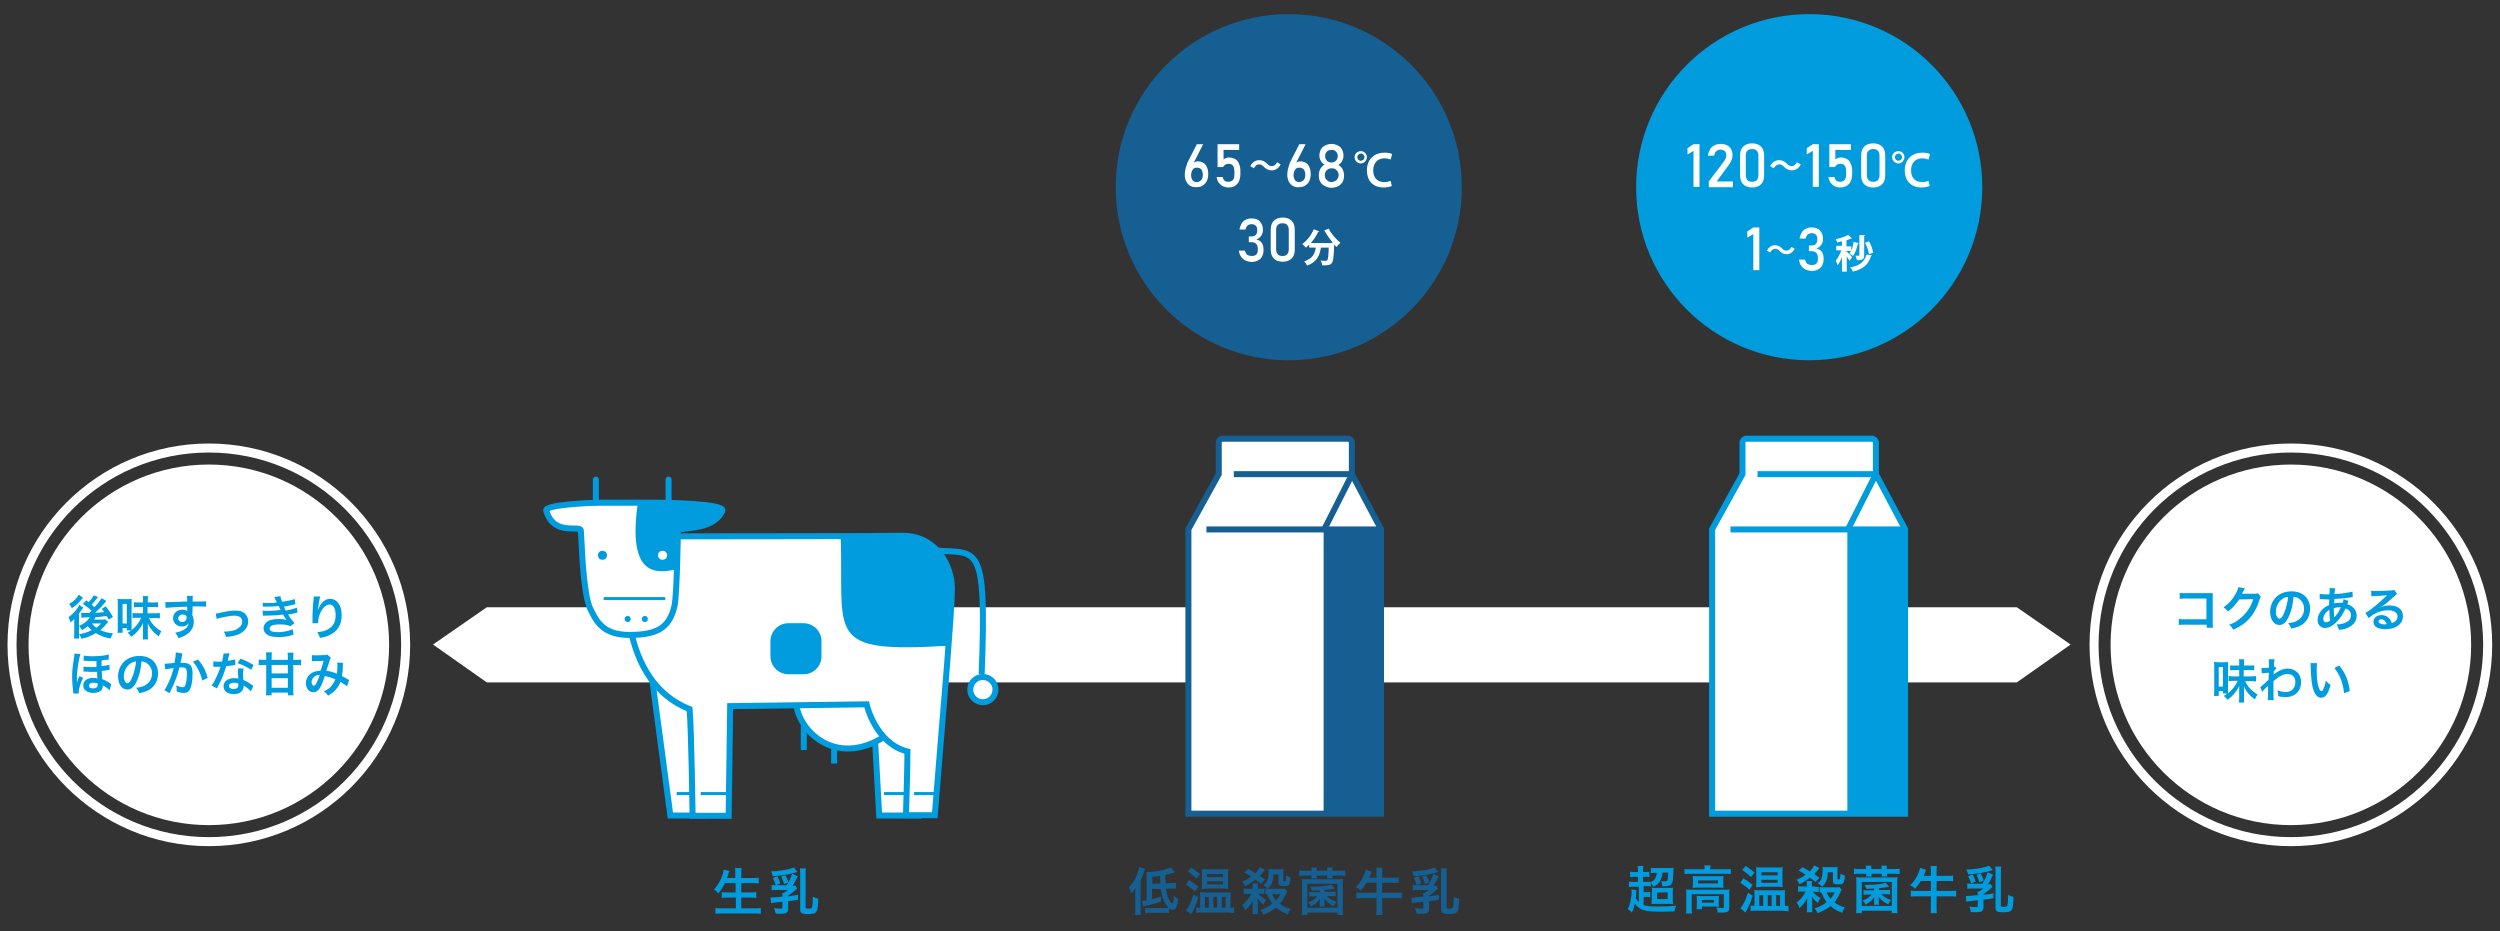 <?xml version="1.0" encoding="utf-8"?>
<!-- Generator: Adobe Illustrator 26.0.2, SVG Export Plug-In . SVG Version: 6.00 Build 0)  -->
<svg version="1.1" id="レイヤー_2" xmlns="http://www.w3.org/2000/svg" xmlns:xlink="http://www.w3.org/1999/xlink" x="0px"
	 y="0px" viewBox="0 0 832 310" style="enable-background:new 0 0 832 310;" xml:space="preserve">
<rect x="0" y="0" width="832" height="310" fill="#333333" stroke="none"/>
<style type="text/css">
	.st0{fill:#155F93;}
	.st1{fill:#FFFFFF;}
	.st2{fill:#009CDE;}
	.st3{fill:none;stroke:#FFFFFF;stroke-width:3;stroke-miterlimit:10;}
	.st4{fill:#FFFFFF;stroke:#009CDE;stroke-width:2;stroke-miterlimit:10;}
	.st5{fill:none;stroke:#009CDE;stroke-width:2;stroke-miterlimit:10;}
	.st6{fill:none;stroke:#009CDE;stroke-width:2;stroke-linecap:round;stroke-miterlimit:10;}
	.st7{fill:none;stroke:#009CDE;stroke-linecap:round;stroke-miterlimit:10;}
	.st8{fill:none;stroke:#009CDE;stroke-miterlimit:10;}
	.st9{fill:#FFFFFF;stroke:#155F93;stroke-width:2;stroke-miterlimit:10;}
</style>
<circle class="st0" cx="428.9" cy="62.3" r="57.6"/>
<polygon class="st1" points="689.1,214.5 671.2,202.1 162,202.1 144.1,214.5 162,227.1 671.2,227.1 "/>
<g>
	<path class="st0" d="M377.8,297.4c0-0.8,0-1.4,0.1-1.9c-0.4,0.6-0.8,1.2-1.4,1.9c-0.2-0.9-0.4-1.3-0.8-2.1c1.2-1.2,2.1-2.6,2.7-4.3
		c0.3-0.8,0.6-1.7,0.7-2.4l2,0.5c-0.7,2.1-0.9,2.5-1.5,3.9v9.5c0,0.8,0,1.3,0.1,2h-2c0.1-0.7,0.1-1.2,0.1-2V297.4z M383.4,295.8v3.4
		c1.5-0.3,1.7-0.4,3-0.8v1.7c-2,0.6-3,0.9-5.3,1.4c-0.3,0.1-0.5,0.1-0.7,0.2l-0.3-1.9c0.5,0,0.5,0,1.5-0.2v-7.8c0-0.9,0-1.2-0.1-1.6
		c0.2,0,0.3,0,0.4,0c2.6,0,6.3-0.7,7.7-1.6l1.4,1.7c-2.1,0.6-2.1,0.6-3.2,0.9c0,1.2,0,1.2,0.1,2.8l1.9-0.1c0.9,0,1.1,0,1.6-0.1
		l0,1.9c-0.5,0-0.7,0-1.2,0c-0.2,0-0.4,0-0.5,0l-1.7,0.1c0.2,1.1,0.4,2,0.7,2.9c0.5,1.1,1,1.9,1.4,1.9c0.1,0,0.2-0.1,0.3-0.3
		c0.1-0.2,0.2-0.7,0.2-1.3c0-0.1,0-0.4,0.1-0.9c0.4,0.5,0.9,0.8,1.4,1.1c-0.1,1.2-0.3,2-0.6,2.7c-0.2,0.5-0.7,0.9-1.2,0.9
		c-0.9,0-2-1.1-2.8-2.7c-0.6-1.2-0.9-2.4-1.2-4.2L383.4,295.8z M381.1,302.1c0.4,0.1,0.7,0.1,1.3,0.1h5c0.8,0,1.4,0,1.7-0.1v1.8
		c-0.6-0.1-1-0.1-1.7-0.1h-4.6c-0.8,0-1.2,0-1.7,0.1V302.1z M386.2,294c-0.1-0.5-0.1-1-0.1-2.5c-1,0.2-1.4,0.2-2.6,0.3v2.3
		L386.2,294z"/>
	<path class="st0" d="M395.7,292.9c1,0.6,2,1.3,3.1,2.2l-1.1,1.6c-1.2-1.1-1.8-1.5-3-2.3L395.7,292.9z M398.8,298.7
		c-0.8,2.5-1.1,3.2-2.1,5c-0.2,0.3-0.2,0.4-0.3,0.6l-1.7-1.4c0.2-0.2,0.6-0.7,0.9-1.3c0.6-1.1,1.1-2.2,1.6-3.9L398.8,298.7z
		 M396.5,288.7c1.2,0.8,1.8,1.3,2.9,2.2l-1.2,1.5c-1-1-1.8-1.6-2.9-2.4L396.5,288.7z M409.8,302.1c0.4,0,0.6,0,0.9-0.1v1.9
		c-0.2,0-0.4-0.1-0.5-0.1c-0.4,0-0.9,0-1.3-0.1h-8.9c-0.7,0-1.3,0-1.9,0.1V302c0.3,0.1,0.6,0.1,0.9,0.1h0.4v-4c0-0.5,0-0.8-0.1-1.2
		c0.4,0,0.7,0.1,1.5,0.1h7.2c0.9,0,1.2,0,1.6-0.1c-0.1,0.5-0.1,0.7-0.1,1.2v4.1H409.8z M401.5,295.8c-0.6,0-1,0-1.6,0.1
		c0-0.5,0.1-0.9,0.1-1.6v-3.6c0-0.6,0-1-0.1-1.5c0.4,0.1,0.9,0.1,1.7,0.1h5.5c0.9,0,1.3,0,1.7-0.1c-0.1,0.5-0.1,0.9-0.1,1.5v3.6
		c0,0.6,0,1,0.1,1.5c-0.5,0-0.9-0.1-1.6-0.1H401.5z M401,302.1h1.3v-3.6H401V302.1z M401.7,291.9h5.3v-1h-5.3V291.9z M401.7,294.3
		h5.3v-1h-5.3V294.3z M403.8,302.1h1.3v-3.6h-1.3V302.1z M406.6,302.1h1.3v-3.6h-1.3V302.1z"/>
	<path class="st0" d="M419.6,295.8c0.5,0,0.8,0,1.2-0.1v1.8c-0.3,0-0.6-0.1-1.1-0.1h-0.9c0.7,0.8,1.5,1.5,2.6,2.1
		c-0.4,0.4-0.7,1-0.9,1.6c-1-0.8-1.4-1.2-2-2.2c0,0.6,0.1,1.1,0.1,1.5v2.1c0,0.9,0,1.3,0.1,1.7h-1.9c0.1-0.5,0.1-0.9,0.1-1.7V301
		c0-0.6,0-0.9,0.1-1.3c-0.8,1.4-1.5,2.3-2.6,3.3c-0.3-0.7-0.4-1.1-1-1.8c1.4-1.1,2.2-2.1,3-3.7h-1.1c-0.6,0-1,0-1.4,0.1v-1.9
		c0.4,0.1,0.8,0.1,1.4,0.1h1.6v-0.4c0-0.7,0-1-0.1-1.4h1.9c-0.1,0.4-0.1,0.6-0.1,1.2v0.6H419.6z M419.7,294.1
		c-0.9-0.7-1.3-1-1.9-1.4c-1.1,0.9-2.2,1.6-3.4,2.2c-0.3-0.7-0.5-1-1-1.5c1.3-0.6,2-0.9,3-1.7c-0.8-0.5-1.2-0.8-2.3-1.4l1.3-1.1
		c1.1,0.6,1.5,0.9,2.4,1.4c0.7-0.7,1.1-1.3,1.5-2l1.7,0.9c-0.2,0.2-0.3,0.3-0.5,0.6c-0.5,0.6-0.6,0.7-1.2,1.4
		c0.5,0.4,0.8,0.6,1.7,1.2L419.7,294.1z M428.4,296.6c-0.1,0.2-0.1,0.2-0.3,0.6c-0.7,1.6-1.3,2.6-2.1,3.6c1.1,0.8,2.1,1.3,3.5,1.7
		c-0.4,0.5-0.6,0.9-0.9,1.8c-1.8-0.7-2.7-1.2-3.9-2.3c-1.2,1-2.5,1.7-4.3,2.4c-0.3-0.7-0.5-1-1-1.6c1.7-0.5,2.8-1.1,4-2.1
		c-0.7-0.9-1.1-1.7-1.8-3.2c-0.2,0-0.2,0-0.5,0.1v-1.9c0.3,0.1,0.6,0.1,1.1,0.1h4.2c1,0,1,0,1.2-0.1L428.4,296.6z M427,293
		c0,0.2,0.1,0.3,0.4,0.3c0.5,0,0.5-0.2,0.6-1.9c0.6,0.3,1,0.4,1.5,0.6c-0.1,1.4-0.3,2-0.5,2.4c-0.3,0.4-0.6,0.5-1.6,0.5
		c-1.7,0-1.9-0.2-1.9-1.2V291h-1.7c-0.1,2.3-0.5,3.5-1.9,4.8c-0.5-0.5-0.9-0.9-1.5-1.2c1-0.7,1.3-1.2,1.6-2.3
		c0.1-0.5,0.2-1.3,0.2-2.2c0-0.4,0-0.6-0.1-0.9c0.3,0.1,0.9,0.1,1.5,0.1h2.1c0.6,0,1.2,0,1.5-0.1c-0.1,0.4-0.1,0.8-0.1,1.4V293z
		 M423.4,297.6c0.5,1.1,0.7,1.5,1.3,2.1c0.6-0.7,0.9-1.1,1.4-2.1H423.4z"/>
	<path class="st0" d="M436.5,289.6c0-0.4,0-0.5-0.1-0.9h1.9c0,0.3-0.1,0.5-0.1,0.9v0.2h3.5v-0.2c0-0.3,0-0.6-0.1-0.9h1.9
		c-0.1,0.3-0.1,0.5-0.1,0.9v0.2h2.4c0.8,0,1.3,0,1.9-0.1v1.8c-0.6-0.1-1.1-0.1-1.9-0.1h-2.4c0,0.4,0,0.6,0.1,0.9h-1.9
		c0-0.3,0.1-0.4,0.1-0.8v-0.1h-3.5c0,0.5,0,0.6,0.1,0.9h-1.9c0.1-0.3,0.1-0.5,0.1-0.8v-0.1h-2.2c-0.9,0-1.3,0-1.9,0.1v-1.8
		c0.5,0.1,1.1,0.1,1.9,0.1h2.2V289.6z M433.2,304.5c0.1-0.6,0.1-1.2,0.1-2.2v-7.9c0-0.7,0-1.3-0.1-1.9c0.6,0.1,1,0.1,2,0.1h9.8
		c0.9,0,1.4,0,2-0.1c-0.1,0.6-0.1,1.2-0.1,1.9v7.9c0,1,0,1.6,0.1,2.2h-1.9v-0.8h-10v0.8H433.2z M435.1,302.1h10v-8h-10V302.1z
		 M440.8,296.8h2.3c0.8,0,1,0,1.4-0.1v1.6c-0.3-0.1-0.7-0.1-1.3-0.1h-1.6c0.9,0.9,1.7,1.4,3.2,1.9c-0.4,0.6-0.6,0.8-0.9,1.5
		c-1.5-0.8-2.3-1.4-3.2-2.6c0,0.4,0.1,0.8,0.1,1.2v0.5c0,0.5,0,0.7,0.1,1h-1.8c0.1-0.3,0.1-0.5,0.1-1v-0.5c0-0.4,0-0.7,0.1-1.1
		c-0.9,1.3-1.5,1.8-3,2.6c-0.2-0.6-0.5-1-0.9-1.4c1.3-0.5,2.2-1.1,3-2H437c-0.7,0-1,0-1.3,0.1v-1.6c0.3,0.1,0.7,0.1,1.4,0.1h2.1
		v-0.6c-0.9,0-1.3,0.1-2.6,0.1c-0.2-0.6-0.4-1-0.6-1.3c0.4,0,0.7,0,0.9,0c2.6,0,4.9-0.3,6.2-0.7l1.1,1.3c-1.3,0.3-2,0.3-3.4,0.5
		V296.8z"/>
	<path class="st0" d="M454.7,293.8c-0.6,1.1-1.2,1.8-1.9,2.6c-0.5-0.6-0.9-0.8-1.6-1.2c1.6-1.4,2.9-3.8,3.3-5.8l2,0.7
		c-0.1,0.3-0.2,0.4-0.3,0.8c-0.2,0.6-0.3,0.8-0.5,1.2h2.4v-1.6c0-0.7,0-1.2-0.1-1.7h2.1c-0.1,0.5-0.1,0.9-0.1,1.7v1.6h3.7
		c0.9,0,1.3,0,1.8-0.1v1.9c-0.5-0.1-1-0.1-1.8-0.1H460v3.3h4.5c0.8,0,1.4,0,2-0.1v2c-0.6-0.1-1.3-0.1-2-0.1H460v3.7
		c0,0.9,0,1.4,0.1,1.9h-2.1c0.1-0.5,0.1-1,0.1-1.9v-3.7h-4.7c-0.7,0-1.4,0-2,0.1v-2c0.6,0.1,1.2,0.1,2,0.1h4.7v-3.3H454.7z"/>
	<path class="st0" d="M478.7,290.2c-0.5,0.1-0.5,0.1-1.9,0.5c-2,0.5-3.8,0.7-6.3,0.9c-0.2-0.7-0.3-1-0.6-1.6c0.8,0,2.1-0.1,3.4-0.3
		c1.7-0.2,3.2-0.6,4.2-1L478.7,290.2z M478.8,291.6c-0.6,1.3-1.1,2.2-1.7,3.2c0.4,0,0.6,0,0.9-0.1l0.6,1c-0.3,0.2-0.4,0.3-0.6,0.5
		c-0.7,0.7-1.4,1.2-2.4,1.9v0.2c1.3-0.2,1.8-0.2,3.3-0.5v1.6c-1.4,0.3-1.5,0.3-3.3,0.5v2.6c0,0.6-0.2,1-0.6,1.3
		c-0.4,0.2-1,0.3-2.2,0.3c-0.4,0-0.7,0-1.4-0.1c-0.1-0.7-0.2-1.1-0.5-1.8c0.6,0.1,1.4,0.2,2.1,0.2c0.5,0,0.7-0.1,0.7-0.4v-1.9
		c-3,0.3-3.3,0.4-3.8,0.5l-0.2-1.9c0.1,0,0.2,0,0.3,0c0.6,0,1.4-0.1,3.7-0.3c0-0.5,0-0.8-0.1-1.2h0.5c0.5-0.3,0.9-0.6,1.4-1h-3.8
		c-0.7,0-1,0-1.5,0.1v-1.8c0.4,0.1,0.8,0.1,1.7,0.1h3.3c0.9-1.3,1.3-2.3,1.8-3.8L478.8,291.6z M472,291.6c0.4,0.7,0.7,1.5,1,2.4
		l-1.5,0.6c-0.3-0.9-0.6-1.6-1-2.4L472,291.6z M474.7,291.3c0.4,0.8,0.7,1.3,1,2.4l-1.5,0.5c-0.2-0.9-0.5-1.6-0.9-2.5L474.7,291.3z
		 M481.4,302c0,0.3,0.2,0.4,0.9,0.4c0.9,0,1.2-0.1,1.3-0.6c0.1-0.6,0.2-1.4,0.2-3.4c0.7,0.4,1.1,0.5,1.8,0.7
		c-0.1,4.7-0.4,5.1-3.5,5.1c-1.9,0-2.5-0.3-2.5-1.6v-11.7c0-0.8,0-1.3-0.1-1.9h2c-0.1,0.6-0.1,1.2-0.1,1.9V302z"/>
</g>
<g>
	<path class="st2" d="M545.3,295.1h-1.5c-0.8,0-1.3,0-1.7,0.1v-1.8c0.4,0.1,0.8,0.1,1.7,0.1h1.3v-1.7h-1c-0.7,0-1.1,0-1.6,0.1v-1.8
		c0.4,0.1,0.8,0.1,1.6,0.1h1v-0.5c0-0.7,0-1.1-0.1-1.5h1.9c-0.1,0.4-0.1,0.8-0.1,1.5v0.5h0.6c0.8,0,1.1,0,1.5-0.1v1.8
		c-0.5-0.1-0.8-0.1-1.5-0.1h-0.6v1.7h0.9c0.7,0,1.1,0,1.5-0.1v0.3c0.8-0.4,1.2-0.7,1.6-1.3c0.3-0.5,0.5-1.1,0.6-1.9h-0.7
		c-0.6,0-1,0-1.3,0.1v-1.8c0.5,0.1,1.1,0.1,1.8,0.1h4.1c0.9,0,1.4,0,1.7-0.1c-0.1,0.4-0.1,0.5-0.1,1.6c0,0.8-0.2,2.3-0.2,2.7
		c-0.3,1.4-0.8,1.8-2.5,1.8c-0.2,0-0.3,0-1,0c-0.1-0.9-0.1-1.1-0.4-1.7c0.6,0.1,1,0.1,1.4,0.1c0.4,0,0.6-0.1,0.7-0.4
		c0.2-0.4,0.2-1.1,0.3-2.5h-1.9c-0.1,0.9-0.3,1.6-0.6,2.3c-0.4,1-1.2,1.8-2.4,2.4c-0.3-0.5-0.5-0.8-0.9-1.3v1.2
		c-0.4-0.1-0.8-0.1-1.6-0.1H547v2h0.8c0.6,0,0.9,0,1.4-0.1v1.8c-0.4-0.1-0.7-0.1-1.4-0.1H547v2.7c1.1,0.4,2.2,0.5,5,0.5
		c2.4,0,4.2-0.1,5.8-0.3c-0.4,0.9-0.4,1.1-0.5,1.9c-2.3,0.1-3.7,0.1-4.3,0.1c-3.3,0-4.7-0.1-6-0.5c-1.2-0.4-2.2-1.1-2.9-2.2
		c-0.3,1.2-0.5,2-1,3c-0.5-0.5-0.8-0.8-1.4-1.2c0.5-0.9,0.7-1.5,0.9-2.5c0.2-1.1,0.4-2.1,0.4-3.2c0-0.3,0-0.5-0.1-0.8l1.7,0.2
		c0,0.4,0,0.4-0.1,1.4c0,0.4,0,0.7-0.1,1.3c0.3,0.5,0.5,0.9,1,1.3V295.1z M549.8,296.8c0-0.8,0-1.1-0.1-1.4c0.4,0.1,0.8,0.1,1.5,0.1
		h3.7c0.8,0,1.3,0,1.9-0.1c-0.1,0.5-0.1,0.8-0.1,1.7v2c0,1,0,1.3,0.1,1.8c-0.5-0.1-1-0.1-1.8-0.1h-3.5c-0.9,0-1.3,0-1.9,0.1
		c0.1-0.5,0.1-0.9,0.1-1.7V296.8z M551.5,299.2h3.5V297h-3.5V299.2z"/>
	<path class="st2" d="M567.3,289.1c0-0.4,0-0.7-0.1-1.1h2.1c-0.1,0.4-0.1,0.7-0.1,1.1v0.2h5c0.8,0,1.2,0,1.8-0.1v1.7
		c-0.6-0.1-1-0.1-1.8-0.1h-11.8c-0.8,0-1.2,0-1.8,0.1v-1.7c0.5,0.1,1.1,0.1,1.9,0.1h4.7V289.1z M561.2,297.5c0-0.6,0-1-0.1-1.5
		c0.5,0.1,1,0.1,1.8,0.1h11c0.8,0,1.2,0,1.7-0.1c-0.1,0.5-0.1,0.9-0.1,1.5v4.3c0,0.9-0.1,1.2-0.4,1.5c-0.3,0.3-0.9,0.4-2,0.4
		c-0.4,0-0.4,0-1,0c-0.3,0-0.3,0-0.5,0c0-0.8-0.1-1.2-0.4-1.7c0.9,0.1,1.7,0.2,2.1,0.2c0.3,0,0.4-0.1,0.4-0.4v-4.2H563v4.5
		c0,0.9,0,1.3,0.1,1.9h-2c0.1-0.4,0.1-1.1,0.1-1.9V297.5z M563.4,292.7c0-0.5,0-0.8-0.1-1.2c0.5,0.1,0.9,0.1,1.7,0.1h7.1
		c0.7,0,1,0,1.5-0.1c0,0.4-0.1,0.7-0.1,1.2v1.5c0,0.7,0,0.9,0.1,1.3c-0.5-0.1-0.9-0.1-1.6-0.1h-7.1c-0.7,0-1.1,0-1.6,0.1
		c0-0.4,0.1-0.7,0.1-1.3V292.7z M572,300.7c0,0.5,0,0.8,0.1,1.1c-0.3,0-1-0.1-1.4-0.1h-4.3v0.9h-1.8c0.1-0.3,0.1-0.7,0.1-1.4v-2
		c0-0.5,0-0.8-0.1-1.1c0.4,0,0.7,0.1,1.4,0.1h4.7c0.6,0,0.9,0,1.4-0.1c0,0.3-0.1,0.6-0.1,1.1V300.7z M565.1,294h6.6v-1h-6.6V294z
		 M566.4,300.4h4v-0.9h-4V300.4z"/>
	<path class="st2" d="M580.2,292.3c1,0.6,2,1.3,3.1,2.2l-1.1,1.6c-1.2-1.1-1.8-1.5-3-2.3L580.2,292.3z M583.3,298.1
		c-0.8,2.5-1.1,3.2-2.1,5c-0.2,0.3-0.2,0.4-0.3,0.6l-1.7-1.4c0.2-0.2,0.6-0.7,0.9-1.3c0.6-1.1,1.1-2.2,1.6-3.9L583.3,298.1z
		 M581,288.2c1.2,0.8,1.8,1.3,2.9,2.2l-1.2,1.5c-1-1-1.8-1.6-2.9-2.4L581,288.2z M594.3,301.5c0.4,0,0.6,0,0.9-0.1v1.9
		c-0.2,0-0.4-0.1-0.5-0.1c-0.4,0-0.9,0-1.3-0.1h-8.9c-0.7,0-1.3,0-1.9,0.1v-1.9c0.3,0.1,0.6,0.1,0.9,0.1h0.4v-4c0-0.5,0-0.8-0.1-1.2
		c0.4,0,0.7,0.1,1.5,0.1h7.2c0.9,0,1.2,0,1.6-0.1c-0.1,0.5-0.1,0.7-0.1,1.2v4.1H594.3z M586,295.2c-0.6,0-1,0-1.6,0.1
		c0-0.5,0.1-0.9,0.1-1.6v-3.6c0-0.6,0-1-0.1-1.5c0.4,0.1,0.9,0.1,1.7,0.1h5.5c0.9,0,1.3,0,1.7-0.1c0,0.5-0.1,0.9-0.1,1.5v3.6
		c0,0.6,0,1,0.1,1.5c-0.5,0-0.9-0.1-1.5-0.1H586z M585.5,301.5h1.3v-3.6h-1.3V301.5z M586.2,291.3h5.4v-1h-5.4V291.3z M586.2,293.8
		h5.4v-1h-5.4V293.8z M588.3,301.5h1.3v-3.6h-1.3V301.5z M591.1,301.5h1.3v-3.6h-1.3V301.5z"/>
	<path class="st2" d="M604.1,295.2c0.5,0,0.8,0,1.2-0.1v1.8c-0.3,0-0.6-0.1-1.1-0.1h-0.9c0.7,0.8,1.5,1.5,2.6,2.1
		c-0.4,0.4-0.7,1-0.9,1.6c-1-0.8-1.4-1.2-2-2.2c0,0.6,0.1,1.1,0.1,1.5v2.1c0,0.9,0,1.3,0.1,1.7h-1.9c0.1-0.5,0.1-0.9,0.1-1.7v-1.7
		c0-0.6,0-0.9,0.1-1.3c-0.8,1.4-1.5,2.3-2.6,3.3c-0.3-0.7-0.4-1.1-1-1.8c1.4-1.1,2.2-2.1,3-3.7h-1.1c-0.6,0-1,0-1.4,0.1v-1.9
		c0.4,0.1,0.8,0.1,1.4,0.1h1.5v-0.4c0-0.7,0-1-0.1-1.4h1.9c-0.1,0.4-0.1,0.6-0.1,1.2v0.6H604.1z M604.2,293.5
		c-0.9-0.7-1.3-1-1.9-1.4c-1.1,0.9-2.2,1.6-3.4,2.2c-0.3-0.7-0.5-1-1-1.5c1.3-0.6,2-0.9,3-1.7c-0.8-0.5-1.2-0.8-2.3-1.4l1.3-1.1
		c1.1,0.6,1.5,0.9,2.4,1.4c0.7-0.7,1.1-1.3,1.5-2l1.7,0.9c-0.2,0.2-0.3,0.3-0.5,0.6c-0.5,0.6-0.6,0.7-1.2,1.4
		c0.5,0.4,0.8,0.6,1.7,1.2L604.2,293.5z M612.9,296.1c-0.1,0.2-0.1,0.2-0.3,0.6c-0.7,1.6-1.3,2.6-2.1,3.6c1.1,0.8,2.1,1.3,3.5,1.7
		c-0.4,0.5-0.6,0.9-0.9,1.8c-1.8-0.7-2.7-1.2-3.9-2.3c-1.2,1-2.5,1.7-4.3,2.4c-0.3-0.7-0.5-1-1-1.6c1.7-0.5,2.8-1.1,4-2.1
		c-0.7-0.9-1.1-1.7-1.8-3.2c-0.2,0-0.2,0-0.5,0.1v-1.9c0.3,0.1,0.6,0.1,1.1,0.1h4.2c1,0,1,0,1.2-0.1L612.9,296.1z M611.5,292.4
		c0,0.2,0.1,0.3,0.4,0.3c0.5,0,0.5-0.2,0.6-1.9c0.6,0.3,1,0.4,1.5,0.6c-0.1,1.4-0.3,2-0.5,2.4c-0.3,0.4-0.6,0.5-1.6,0.5
		c-1.7,0-1.9-0.2-1.9-1.2v-2.8h-1.7c-0.1,2.3-0.5,3.5-1.9,4.8c-0.5-0.5-0.9-0.9-1.5-1.2c1-0.7,1.3-1.2,1.5-2.3
		c0.1-0.5,0.2-1.3,0.2-2.2c0-0.4,0-0.6-0.1-0.9c0.3,0.1,0.9,0.1,1.5,0.1h2.1c0.6,0,1.2,0,1.5-0.1c-0.1,0.4-0.1,0.8-0.1,1.4V292.4z
		 M607.9,297c0.5,1.1,0.7,1.5,1.3,2.1c0.6-0.7,0.9-1.1,1.4-2.1H607.9z"/>
	<path class="st2" d="M621,289c0-0.4,0-0.5-0.1-0.9h1.9c0,0.3-0.1,0.5-0.1,0.9v0.2h3.5V289c0-0.3,0-0.6-0.1-0.9h1.9
		c-0.1,0.3-0.1,0.5-0.1,0.9v0.2h2.4c0.8,0,1.3,0,1.9-0.1v1.8c-0.6-0.1-1.1-0.1-1.9-0.1H628c0,0.4,0,0.6,0.1,0.9h-1.9
		c0-0.3,0.1-0.4,0.1-0.8v-0.1h-3.5c0,0.5,0,0.6,0.1,0.9H621c0.1-0.3,0.1-0.5,0.1-0.8v-0.1h-2.2c-0.9,0-1.3,0-1.9,0.1v-1.8
		c0.5,0.1,1.1,0.1,1.9,0.1h2.2V289z M617.7,303.9c0.1-0.6,0.1-1.2,0.1-2.2v-7.9c0-0.7,0-1.3-0.1-1.9c0.6,0.1,1,0.1,2,0.1h9.8
		c0.9,0,1.4,0,2-0.1c-0.1,0.6-0.1,1.2-0.1,1.9v7.9c0,1,0,1.6,0.1,2.2h-1.9v-0.8h-10v0.8H617.7z M619.6,301.5h10v-8h-10V301.5z
		 M625.3,296.2h2.3c0.8,0,1,0,1.4-0.1v1.6c-0.3-0.1-0.7-0.1-1.3-0.1h-1.6c0.9,0.9,1.7,1.4,3.2,1.9c-0.4,0.6-0.6,0.8-0.9,1.5
		c-1.5-0.8-2.3-1.4-3.2-2.6c0,0.4,0.1,0.8,0.1,1.2v0.5c0,0.5,0,0.7,0.1,1h-1.8c0.1-0.3,0.1-0.5,0.1-1v-0.5c0-0.4,0-0.7,0.1-1.1
		c-0.9,1.3-1.5,1.8-3,2.6c-0.2-0.6-0.5-1-0.9-1.4c1.3-0.5,2.2-1.1,3-2h-1.4c-0.7,0-1,0-1.3,0.1v-1.6c0.3,0.1,0.7,0.1,1.4,0.1h2.1
		v-0.6c-0.9,0-1.3,0.1-2.6,0.1c-0.2-0.6-0.4-1-0.6-1.3c0.4,0,0.7,0,0.9,0c2.6,0,4.9-0.3,6.2-0.7l1.1,1.3c-1.3,0.3-2,0.3-3.4,0.5
		V296.2z"/>
	<path class="st2" d="M639.2,293.2c-0.6,1.1-1.2,1.8-1.9,2.6c-0.5-0.6-0.9-0.8-1.6-1.2c1.6-1.4,2.9-3.8,3.3-5.8l2,0.7
		c-0.1,0.3-0.2,0.4-0.3,0.8c-0.2,0.6-0.3,0.8-0.5,1.2h2.4v-1.6c0-0.7,0-1.2-0.1-1.7h2.1c-0.1,0.5-0.1,0.9-0.1,1.7v1.6h3.7
		c0.9,0,1.3,0,1.8-0.1v1.9c-0.5-0.1-1-0.1-1.8-0.1h-3.7v3.3h4.5c0.8,0,1.4,0,2-0.1v2c-0.6-0.1-1.3-0.1-2-0.1h-4.5v3.7
		c0,0.9,0,1.4,0.1,1.9h-2.1c0.1-0.5,0.1-1,0.1-1.9v-3.7h-4.7c-0.7,0-1.4,0-2,0.1v-2c0.6,0.1,1.2,0.1,2,0.1h4.7v-3.3H639.2z"/>
	<path class="st2" d="M663.2,289.6c-0.5,0.1-0.5,0.1-1.9,0.5c-2,0.5-3.8,0.7-6.3,0.9c-0.2-0.7-0.3-1-0.6-1.6c0.8,0,2.1-0.1,3.4-0.3
		c1.7-0.2,3.2-0.6,4.2-1L663.2,289.6z M663.3,291.1c-0.6,1.3-1.1,2.2-1.7,3.2c0.4,0,0.6,0,0.9-0.1l0.6,1c-0.3,0.2-0.4,0.3-0.6,0.5
		c-0.7,0.7-1.4,1.2-2.4,1.9v0.2c1.3-0.2,1.8-0.2,3.3-0.5v1.6c-1.4,0.3-1.5,0.3-3.3,0.5v2.6c0,0.6-0.2,1-0.6,1.3
		c-0.4,0.2-1,0.3-2.2,0.3c-0.4,0-0.7,0-1.4-0.1c-0.1-0.7-0.2-1.1-0.5-1.8c0.6,0.1,1.4,0.2,2.1,0.2c0.5,0,0.7-0.1,0.7-0.4v-1.9
		c-3,0.3-3.3,0.4-3.8,0.5l-0.2-1.9c0.1,0,0.2,0,0.3,0c0.6,0,1.4-0.1,3.7-0.3c0-0.5,0-0.8-0.1-1.2h0.5c0.5-0.3,0.9-0.6,1.4-1h-3.8
		c-0.7,0-1,0-1.5,0.1v-1.8c0.4,0.1,0.8,0.1,1.7,0.1h3.3c0.9-1.3,1.3-2.3,1.8-3.8L663.3,291.1z M656.5,291c0.4,0.7,0.7,1.5,1,2.4
		l-1.5,0.6c-0.3-0.9-0.6-1.6-1-2.4L656.5,291z M659.2,290.7c0.4,0.8,0.7,1.3,1,2.4l-1.5,0.5c-0.2-0.9-0.5-1.6-0.9-2.5L659.2,290.7z
		 M665.9,301.4c0,0.3,0.2,0.4,0.9,0.4c0.9,0,1.2-0.1,1.3-0.6c0.1-0.6,0.2-1.4,0.2-3.4c0.7,0.4,1.1,0.5,1.8,0.7
		c-0.1,4.7-0.4,5.1-3.5,5.1c-1.9,0-2.5-0.3-2.5-1.6v-11.7c0-0.8,0-1.3-0.1-1.9h2c-0.1,0.6-0.1,1.2-0.1,1.9V301.4z"/>
</g>
<g>
	<path class="st2" d="M241.3,293.8c-0.7,1.5-1.4,2.5-2.3,3.6c-0.4-0.6-0.8-1.1-1.4-1.4c1.3-1.3,2.3-3.1,2.9-5
		c0.2-0.7,0.3-1.1,0.4-1.6l1.9,0.5c0,0.1,0,0.1-0.2,0.4c-0.1,0.1-0.1,0.1-0.2,0.6c-0.1,0.3-0.2,0.7-0.5,1.3h2.8v-1.3
		c0-0.9,0-1.4-0.1-2h2.2c-0.1,0.6-0.1,1.1-0.1,2v1.3h3.5c0.9,0,1.6,0,2.3-0.1v1.9c-0.7-0.1-1.4-0.1-2.2-0.1h-3.6v3.1h2.9
		c0.9,0,1.5,0,2.1-0.1v1.9c-0.6-0.1-1.3-0.1-2.1-0.1h-2.9v3.6h4.1c1,0,1.7,0,2.4-0.1v1.9c-0.8-0.1-1.4-0.1-2.3-0.1h-10.4
		c-0.9,0-1.6,0-2.4,0.1v-1.9c0.7,0.1,1.5,0.1,2.4,0.1h4.4v-3.6h-2.6c-0.8,0-1.5,0-2.1,0.1v-1.9c0.5,0.1,1.1,0.1,2,0.1h2.6v-3.1
		H241.3z"/>
	<path class="st2" d="M265.4,290.2c-0.5,0.1-0.5,0.1-1.9,0.5c-2,0.5-3.8,0.7-6.3,0.9c-0.2-0.7-0.3-1-0.6-1.6c0.8,0,2.1-0.1,3.4-0.3
		c1.7-0.2,3.2-0.6,4.2-1L265.4,290.2z M265.5,291.6c-0.6,1.3-1.1,2.2-1.7,3.2c0.4,0,0.6,0,0.9-0.1l0.6,1c-0.3,0.2-0.4,0.3-0.6,0.5
		c-0.7,0.7-1.4,1.2-2.4,1.9v0.2c1.3-0.2,1.8-0.2,3.3-0.5v1.6c-1.4,0.3-1.5,0.3-3.3,0.5v2.6c0,0.6-0.2,1-0.6,1.3
		c-0.4,0.2-1,0.3-2.2,0.3c-0.4,0-0.7,0-1.4-0.1c-0.1-0.7-0.2-1.1-0.5-1.8c0.6,0.1,1.4,0.2,2.1,0.2c0.5,0,0.7-0.1,0.7-0.4v-1.9
		c-3,0.3-3.3,0.4-3.8,0.5l-0.2-1.9c0.1,0,0.2,0,0.3,0c0.6,0,1.4-0.1,3.7-0.3c0-0.5,0-0.8-0.1-1.2h0.5c0.5-0.3,0.9-0.6,1.4-1h-3.9
		c-0.7,0-1,0-1.5,0.1v-1.8c0.4,0.1,0.8,0.1,1.7,0.1h3.3c0.9-1.3,1.3-2.3,1.8-3.8L265.5,291.6z M258.7,291.6c0.4,0.7,0.7,1.5,1,2.4
		l-1.5,0.6c-0.3-0.9-0.6-1.6-1-2.4L258.7,291.6z M261.4,291.3c0.4,0.8,0.7,1.3,1,2.4l-1.5,0.5c-0.2-0.9-0.5-1.6-0.9-2.5L261.4,291.3
		z M268.1,302c0,0.3,0.2,0.4,0.9,0.4c0.9,0,1.2-0.1,1.3-0.6c0.1-0.6,0.2-1.4,0.2-3.4c0.7,0.4,1.1,0.5,1.8,0.7
		c-0.1,4.7-0.4,5.1-3.5,5.1c-1.9,0-2.5-0.3-2.5-1.6v-11.7c0-0.8,0-1.3-0.1-1.9h2c-0.1,0.6-0.1,1.2-0.1,1.9V302z"/>
</g>
<g>
	<circle class="st1" cx="762.4" cy="214.6" r="60"/>
	<circle class="st3" cx="762.4" cy="214.6" r="65.5"/>
	<g>
		<path class="st2" d="M727,207.9c-1.1,0-1.5,0-1.9,0.1v-2c0.6,0.1,0.9,0.1,2,0.1h7.2v-6.9h-6.9c-1.1,0-1.4,0-2,0.1v-2
			c0.6,0.1,0.9,0.1,2,0.1h7.6c0.8,0,0.8,0,1.4,0c0,0.4,0,0.6,0,1.3v8.6c0,0.8,0,1.2,0.1,1.6h-2.1v-1H727z"/>
		<path class="st2" d="M752.4,198.6c-0.2,0.2-0.2,0.4-0.4,0.9c-0.7,2.4-1.8,4.5-3.2,6.1c-1.4,1.7-3.2,2.9-5.6,4
			c-0.4-0.8-0.6-1.1-1.3-1.7c1.6-0.6,2.5-1.1,3.4-1.9c2.2-1.7,3.7-3.8,4.6-6.6l-4.7,0.1c-1,1.5-2.2,2.9-3.7,4
			c-0.5-0.6-0.7-0.8-1.5-1.4c1.8-1.2,2.9-2.5,4.1-4.6c0.5-0.9,0.7-1.5,0.8-2.1l2.2,0.4c-0.1,0.1-0.1,0.1-0.3,0.5
			c0,0.1,0,0.1-0.2,0.4c0,0.1,0,0.1-0.2,0.4c-0.1,0.2-0.1,0.2-0.3,0.5c0.2,0,0.5,0,0.8,0l3.4,0c0.6,0,0.8,0,1.1-0.2L752.4,198.6z"/>
		<path class="st2" d="M761.8,205c-0.9,2-1.9,3-3.2,3c-1.8,0-3.1-1.8-3.1-4.4c0-1.7,0.6-3.3,1.7-4.6c1.3-1.4,3.2-2.2,5.4-2.2
			c3.8,0,6.2,2.3,6.2,5.8c0,2.7-1.4,4.9-3.8,5.9c-0.8,0.3-1.4,0.5-2.5,0.7c-0.3-0.8-0.5-1.2-1-1.8c1.4-0.2,2.4-0.4,3.1-0.9
			c1.4-0.8,2.2-2.2,2.2-3.9c0-1.5-0.7-2.7-1.9-3.5c-0.5-0.3-0.9-0.4-1.6-0.5C763.1,201.1,762.6,203.2,761.8,205z M759.5,199.4
			c-1.3,0.9-2.1,2.6-2.1,4.2c0,1.3,0.6,2.3,1.2,2.3c0.5,0,1.1-0.7,1.6-2c0.6-1.4,1.1-3.5,1.3-5.3
			C760.7,198.7,760.1,198.9,759.5,199.4z"/>
		<path class="st2" d="M781.6,200c-0.1,0.1-0.1,0.1-0.2,0.5c-0.2,0.4-0.2,0.5-0.2,0.6c0.6,0.2,1.1,0.4,1.6,0.8c1,0.8,1.5,1.7,1.5,3
			c0,1.7-0.9,3-2.7,3.9c-0.9,0.5-1.8,0.7-3.2,0.8c-0.2-0.7-0.3-1-0.8-1.8c1.3,0,2.1-0.2,3-0.6c1.3-0.6,1.8-1.4,1.8-2.5
			c0-1-0.6-1.8-1.8-2.2c-0.9,1.9-1.6,3-2.7,4.2c-1.4,1.5-2.8,2.3-4.1,2.3c-1.5,0-2.5-1.1-2.5-2.7c0-1.3,0.6-2.5,1.6-3.5
			c0.6-0.6,1.2-1,2.2-1.4c0-0.5,0-1.1,0.1-1.9c-0.2,0-1,0-2.5-0.1c-0.2,0-0.3,0-0.3,0c0,0-0.2,0-0.4,0v-1.8c0.7,0.2,1.6,0.2,2.9,0.2
			c0,0,0,0,0.3,0c0-0.3,0-0.3,0.1-0.9c0-0.2,0-0.6,0-0.9c0-0.1,0-0.1,0-0.3l1.9,0.1c-0.1,0.4-0.2,0.8-0.3,1.9c2.5-0.1,4.7-0.5,6-0.8
			l0.1,1.8c-0.2,0-0.3,0-0.6,0.1c-1.7,0.3-4.3,0.5-5.5,0.5c0,0.7-0.1,1.2-0.1,1.5c0.8-0.2,1.2-0.2,2.2-0.2c0.2,0,0.3,0,0.6,0
			c0.2-0.5,0.3-0.8,0.3-1.2L781.6,200z M773.9,204.1c-0.5,0.6-0.7,1.3-0.7,1.9c0,0.7,0.3,1.1,0.9,1.1c0.4,0,0.9-0.2,1.4-0.6
			c-0.2-1-0.3-2-0.3-3.6C774.4,203.5,774.2,203.7,773.9,204.1z M776.9,205.4c0.1-0.1,0.1-0.1,0.2-0.2c0.7-0.8,1.4-1.8,1.9-3.1
			c-0.2,0-0.3,0-0.4,0c-0.7,0-1.3,0.1-1.9,0.3c0,1.4,0,1.6,0.1,2.7c0,0.1,0,0.1,0,0.2C776.9,205.3,776.9,205.3,776.9,205.4
			L776.9,205.4z"/>
		<path class="st2" d="M792,202.2c1.4-0.6,2.1-0.7,3.3-0.7c2.7,0,4.4,1.4,4.4,3.5c0,1.5-0.7,2.7-2.1,3.5c-1,0.6-2.4,0.9-3.8,0.9
			c-1.3,0-2.4-0.3-3-0.7c-0.6-0.4-0.9-1.1-0.9-1.8c0-1.3,1.1-2.2,2.7-2.2c1.1,0,2.1,0.5,2.7,1.3c0.3,0.4,0.5,0.7,0.7,1.4
			c1.3-0.5,1.9-1.2,1.9-2.3c0-1.2-1.2-2-3.1-2c-2.3,0-4.6,0.9-6.5,2.6l-1.1-1.7c0.6-0.3,1.2-0.7,2.2-1.5c1.5-1.1,3.5-2.9,4.7-4.1
			c0,0,0.2-0.2,0.3-0.3l0,0c-0.6,0.1-1.6,0.1-4.4,0.3c-0.3,0-0.5,0-0.8,0.1l-0.1-1.9c0.5,0.1,1,0.1,1.9,0.1c1.3,0,3.3-0.1,4.8-0.2
			c0.6,0,0.7-0.1,1-0.2l1,1.4c-0.3,0.1-0.4,0.2-0.8,0.6c-0.8,0.7-1.9,1.7-2.5,2.2c-0.3,0.2-1.4,1.1-1.7,1.3
			C792.2,202,792.2,202,792,202.2L792,202.2z M792.5,206.1c-0.6,0-0.9,0.3-0.9,0.7c0,0.6,0.7,1,1.9,1c0.3,0,0.4,0,0.8-0.1
			C793.9,206.7,793.3,206.1,792.5,206.1z"/>
		<path class="st2" d="M739.8,230.8V230h-1.4v1.6h-1.6c0.1-0.5,0.1-1.1,0.1-1.9v-7.8c0-0.7,0-1.2-0.1-1.6c0.4,0,0.7,0.1,1.4,0.1h1.9
			c0.6,0,0.9,0,1.4-0.1c0,0.3,0,0.8,0,1.6v7.2c0,0.7,0,1.2,0,1.6c1.4-1.1,2.5-2.5,3.2-4.1H743c-0.6,0-0.9,0-1.3,0.1v-1.7
			c0.5,0,0.7,0.1,1.4,0.1h2.1v-2.1h-1.3c-0.7,0-1.2,0-1.7,0.1v-1.7c0.5,0.1,1,0.1,1.7,0.1h1.3v-0.9c0-0.6,0-0.9-0.1-1.2h1.8
			c-0.1,0.4-0.1,0.7-0.1,1.2v0.9h1.7c0.8,0,1.3,0,1.7-0.1v1.7c-0.5-0.1-1.1-0.1-1.8-0.1h-1.7v2.1h2.2c0.8,0,1.4,0,1.9-0.1v1.8
			c-0.4-0.1-1.1-0.1-1.9-0.1h-1.7c0.8,1.8,2.1,3.2,4.1,4.4c-0.4,0.6-0.6,1.1-0.9,1.7c-1.9-1.5-3-2.8-3.6-4.4c0,0.6,0,1,0,1.6v2.2
			c0,0.7,0,1.1,0.1,1.6h-1.8c0.1-0.5,0.1-1,0.1-1.6v-2.3c0-0.5,0-0.9,0-1.6c-0.5,1.1-0.9,1.7-1.7,2.6c-0.7,0.9-1.4,1.4-2.2,2
			c-0.4-0.5-0.7-0.9-1.2-1.3c0.6-0.4,0.8-0.5,1.1-0.8H739.8z M738.4,228.5h1.4V222h-1.4V228.5z"/>
		<path class="st2" d="M752.2,228.7c0.4-0.3,1-0.8,2.8-2.5c0-1,0-1,0.1-2.3c-1.9,0.1-1.9,0.1-2.4,0.2l-0.1-1.8c0.3,0,0.4,0,0.5,0
			c0.3,0,1.1,0,2-0.1c0-0.4,0-0.6,0-1.2c0-0.3,0-0.5,0-0.7c0-0.1,0-0.1,0-0.2c0-0.3,0-0.4-0.1-0.7l2,0c-0.1,0.4-0.1,0.4-0.2,1.5
			c0,0.3,0,0.3,0,0.7c0,0.1,0,0.1,0,0.3c0.1,0,0.1,0,0.2-0.1l0.6,0.6c-0.2,0.2-0.3,0.3-0.9,1c0,0.7,0,1-0.1,1.1l0,0
			c0.1-0.1,0.2-0.2,0.4-0.3c1.7-1.2,3-1.7,4.5-1.7c1.1,0,2.3,0.5,3.1,1.3c0.8,0.8,1.2,2,1.2,3.2c0,2-0.9,3.6-2.5,4.4
			c-0.8,0.4-1.7,0.6-2.8,0.6c-0.8,0-1.5-0.1-2.3-0.3c0-0.8,0-1.2-0.3-2c0.9,0.4,1.9,0.6,2.8,0.6c1.9,0,3.2-1.3,3.2-3.3
			c0-1.7-1-2.7-2.7-2.7c-1.3,0-2.8,0.8-4.6,2.4l0,1.6c0,2.2,0,4,0.1,4.7h-2c0.1-0.5,0.1-0.9,0.1-2.5v-1.4c0-0.4,0-0.6,0-0.9h0
			c-0.1,0.2-0.2,0.3-0.7,0.7c-0.6,0.5-1,1-1.2,1.4L752.2,228.7z"/>
		<path class="st2" d="M771.1,220.8c-0.1,0.6-0.1,1.4-0.1,2.4c0,1.4,0.1,3.3,0.3,4.2c0.3,1.6,0.8,2.6,1.3,2.6c0.2,0,0.5-0.2,0.6-0.7
			c0.4-0.8,0.7-1.8,0.8-2.8c0.6,0.6,0.8,0.9,1.6,1.4c-0.8,3.1-1.7,4.3-3.1,4.3c-1.1,0-1.9-0.8-2.5-2.3c-0.6-1.6-0.9-3.9-1-8.2
			c0-0.6,0-0.7-0.1-1H771.1z M778.5,221.5c2,2.4,3.1,5,3.5,8.5l-1.9,0.7c-0.1-1.5-0.5-3.1-1-4.5c-0.5-1.4-1.3-2.7-2.2-3.9
			L778.5,221.5z"/>
	</g>
</g>
<g>
	<polygon class="st4" points="233.8,271.4 223.1,271.4 217.1,226.5 233.8,232.8 	"/>
	<polygon class="st4" points="291.2,246 292.6,271.4 305.8,271.4 305.8,237.4 	"/>
	<path class="st4" d="M296.6,243.6c-17.8,13.4-31.7-0.6-31.7-10.6l32.6-0.2L296.6,243.6z"/>
	<path class="st4" d="M209.7,178.5c-2.6,15.5-3.5,48.3,19.8,57.5c0.6,7.1,1,35.5,1,35.5h12L243,235l45.4-0.6c0,0,2.9,13,13.6,15.7
		c0,5.9-0.5,21.2-0.5,21.2h9.6l2.5-30.8c0,0,3.2-37.1,3.2-44.6c0-7.5-5.1-17.6-16.5-17.6C291.2,178.5,209.7,178.5,209.7,178.5z"/>
	<circle class="st4" cx="327.1" cy="229.5" r="4.2"/>
	<line class="st5" x1="267.5" y1="240.9" x2="267.5" y2="249.6"/>
	<path class="st5" d="M326.7,224.4c1.7-44.9-1.3-40.1-15.9-41.2"/>
	<path class="st4" d="M224.5,201.5c-1.7,8-6.6,9.8-15.1,9.8c-8.5,0-10.9-4.3-13-8.8c-2.2-4.6-2.8-20.8-2.8-20.8
		c0-0.2-0.3-4.9-0.3-5.1c-0.1-2.1-8.9,2.1-11.5-6.6c-0.9-2.1,15.6-2.7,17.8-2.7h19c2.5,0,22.9,0.3,21.8,2.7
		c-3.4,7.2-14.7,5-14.8,6.8C225.6,176.8,225.3,197.7,224.5,201.5z"/>
	<path class="st2" d="M208.9,207L208.9,207c-0.6,0-1-0.4-1-1l0,0c0-0.6,0.4-1,1-1l0,0c0.6,0,1,0.4,1,1l0,0
		C209.9,206.6,209.5,207,208.9,207z"/>
	<path class="st2" d="M214.6,207L214.6,207c-0.6,0-1-0.4-1-1l0,0c0-0.6,0.4-1,1-1l0,0c0.6,0,1,0.4,1,1l0,0
		C215.6,206.6,215.2,207,214.6,207z"/>
	<circle class="st2" cx="200.5" cy="184.8" r="1.5"/>
	<path class="st2" d="M212.3,167.2c2,0,6.3,0,6.3,0c2.5,0,22.9,0.3,21.8,2.7c-3.4,7.2-14.7,5-14.8,6.8c0,0-0.1,6.4-0.3,12.7
		C218.2,191.1,208.7,191.8,212.3,167.2z"/>
	<circle class="st1" cx="220.5" cy="184.8" r="1.5"/>
	<line class="st6" x1="198.3" y1="159.6" x2="198.3" y2="167.2"/>
	<line class="st6" x1="222.5" y1="159.6" x2="222.5" y2="167.2"/>
	<line class="st7" x1="221" y1="199.2" x2="201.3" y2="199.2"/>
	<line class="st8" x1="233.2" y1="264.1" x2="242.7" y2="264.1"/>
	<path class="st2" d="M315.6,214.9c0.6-8.2,1.1-15.9,1.1-18.8c0-7.5-5.1-17.6-16.5-17.6c-2.5,0-22.8,0-20.4,0
		C280.8,211.8,274.3,217.4,315.6,214.9z"/>
	<line class="st8" x1="225.2" y1="264.1" x2="230.7" y2="264.1"/>
	<line class="st8" x1="304.2" y1="264.1" x2="311.8" y2="264.1"/>
	<line class="st5" x1="277.6" y1="248.5" x2="277.6" y2="254.1"/>
	<line class="st8" x1="294.2" y1="264.1" x2="301.8" y2="264.1"/>
	<path class="st2" d="M267.4,224.4h-5c-3.3,0-6-2.7-6-6v-5c0-3.3,2.7-6,6-6h5c3.3,0,6,2.7,6,6v5
		C273.4,221.8,270.7,224.4,267.4,224.4z"/>
</g>
<g>
	<path class="st9" d="M405.6,147.3v10.5l-10.1,18.3v94.7h64.1v-94.7l-9.7-18.3v-10.5c0-0.7-0.6-1.3-1.3-1.3h-41.8
		C406.2,146,405.6,146.6,405.6,147.3z"/>
	<line class="st9" x1="401.5" y1="176.2" x2="459.6" y2="176.2"/>
	<line class="st9" x1="410.6" y1="157.8" x2="450" y2="157.8"/>
	<line class="st9" x1="440.7" y1="176.2" x2="450" y2="157.8"/>
	<rect x="440.5" y="176.2" class="st0" width="18.9" height="94.7"/>
</g>
<g>
	<path class="st4" d="M579.9,147.3v10.5l-10.1,18.3v94.7H634v-94.7l-9.7-18.3v-10.5c0-0.7-0.6-1.3-1.3-1.3h-41.8
		C580.5,146,579.9,146.6,579.9,147.3z"/>
	<line class="st5" x1="575.9" y1="176.2" x2="634" y2="176.2"/>
	<line class="st5" x1="584.9" y1="157.8" x2="624.3" y2="157.8"/>
	<line class="st5" x1="615" y1="176.2" x2="624.3" y2="157.8"/>
	<rect x="614.8" y="176.2" class="st2" width="18.9" height="94.7"/>
</g>
<g>
	<path class="st1" d="M396.2,61.9c-0.6-0.3-1-0.8-1.4-1.5s-0.5-1.4-0.5-2.3v0c0-0.5,0.1-1.1,0.2-1.7s0.3-1.1,0.5-1.7
		c0-0.1,0.1-0.2,0.1-0.3s0.1-0.2,0.1-0.3l3.1-6.1h2.1l-3.6,7.1l0-0.4c0.2-0.3,0.4-0.5,0.7-0.7s0.7-0.3,1.1-0.3
		c0.7,0,1.4,0.2,1.9,0.5s0.9,0.8,1.2,1.5s0.4,1.4,0.4,2.3v0c0,0.9-0.2,1.7-0.5,2.3s-0.8,1.1-1.4,1.5s-1.3,0.5-2.1,0.5
		S396.8,62.2,396.2,61.9z M399.8,59.9c0.3-0.4,0.5-0.9,0.5-1.7v0c0-0.8-0.2-1.4-0.5-1.8s-0.9-0.6-1.5-0.6c-0.6,0-1.1,0.2-1.4,0.7
		s-0.5,1.1-0.5,1.8v0c0,0.7,0.2,1.3,0.5,1.7s0.8,0.6,1.5,0.6C399,60.5,399.4,60.3,399.8,59.9z"/>
	<path class="st1" d="M407,62c-0.6-0.3-1-0.7-1.4-1.2s-0.6-1.2-0.7-1.9v0h2v0c0.1,0.5,0.3,0.9,0.6,1.2s0.8,0.4,1.3,0.4
		c0.6,0,1.1-0.2,1.5-0.6s0.5-1,0.5-1.8v-1.2c0-0.8-0.2-1.4-0.5-1.8s-0.8-0.6-1.5-0.6c-0.3,0-0.7,0.1-1,0.3s-0.6,0.5-0.8,0.8h-1.8V48
		h7.2v1.9h-5.2v3.2c0.2-0.2,0.5-0.4,0.8-0.5s0.6-0.2,0.9-0.2c0.8,0,1.5,0.2,2.1,0.5s1,0.8,1.3,1.5s0.5,1.4,0.5,2.4V58
		c0,0.9-0.2,1.7-0.5,2.4s-0.8,1.1-1.4,1.5s-1.3,0.5-2.2,0.5C408.2,62.4,407.5,62.2,407,62z"/>
	<path class="st1" d="M426.2,54.7c-0.7,1.4-1.8,2-3,2c-1,0-1.8-0.4-2.6-1.2c-0.5-0.5-0.9-0.8-1.6-0.8c-0.7,0-1.3,0.5-1.7,1.3
		l-1.2-0.7c0.7-1.4,1.8-2,3-2c1,0,1.8,0.4,2.6,1.2c0.5,0.5,0.9,0.8,1.6,0.8c0.7,0,1.3-0.5,1.7-1.3L426.2,54.7z"/>
	<path class="st1" d="M430.3,61.9c-0.6-0.3-1-0.8-1.4-1.5c-0.3-0.6-0.5-1.4-0.5-2.3v0c0-0.5,0.1-1.1,0.2-1.7
		c0.1-0.6,0.3-1.1,0.5-1.7c0-0.1,0.1-0.2,0.1-0.3c0-0.1,0.1-0.2,0.1-0.3l3.1-6.1h2.1l-3.6,7.1l0-0.4c0.2-0.3,0.4-0.5,0.7-0.7
		s0.7-0.3,1.1-0.3c0.7,0,1.4,0.2,1.9,0.5s0.9,0.8,1.2,1.5s0.4,1.4,0.4,2.3v0c0,0.9-0.2,1.7-0.5,2.3c-0.3,0.7-0.8,1.1-1.4,1.5
		s-1.3,0.5-2.1,0.5C431.6,62.4,430.9,62.2,430.3,61.9z M433.9,59.9c0.3-0.4,0.5-0.9,0.5-1.7v0c0-0.8-0.2-1.4-0.5-1.8
		c-0.4-0.4-0.9-0.6-1.5-0.6c-0.6,0-1.1,0.2-1.4,0.7c-0.3,0.4-0.5,1.1-0.5,1.8v0c0,0.7,0.2,1.3,0.5,1.7s0.8,0.6,1.5,0.6
		C433.1,60.5,433.5,60.3,433.9,59.9z"/>
	<path class="st1" d="M440.9,61.9c-0.7-0.3-1.2-0.8-1.5-1.4c-0.4-0.6-0.5-1.3-0.5-2.1v-0.2c0-0.7,0.2-1.4,0.5-2
		c0.4-0.6,0.8-1.1,1.4-1.4c-0.5-0.3-0.9-0.7-1.2-1.2s-0.5-1.1-0.5-1.6v-0.3c0-0.7,0.2-1.4,0.5-2s0.8-1,1.4-1.3s1.3-0.5,2.1-0.5
		s1.5,0.2,2.1,0.5s1.1,0.7,1.4,1.3s0.5,1.2,0.5,2V52c0,0.6-0.2,1.1-0.5,1.7c-0.3,0.5-0.7,0.9-1.2,1.2c0.6,0.3,1.1,0.8,1.4,1.4
		s0.5,1.3,0.5,2v0.2c0,0.8-0.2,1.5-0.5,2.1c-0.4,0.6-0.9,1.1-1.5,1.4c-0.7,0.3-1.4,0.5-2.3,0.5S441.6,62.2,440.9,61.9z M444.4,60.2
		c0.4-0.2,0.6-0.4,0.8-0.8c0.2-0.3,0.3-0.7,0.3-1.1v-0.1c0-0.4-0.1-0.8-0.3-1.1c-0.2-0.3-0.5-0.6-0.8-0.8s-0.8-0.3-1.2-0.3
		c-0.5,0-0.9,0.1-1.2,0.3s-0.6,0.4-0.8,0.8c-0.2,0.3-0.3,0.7-0.3,1.2v0.1c0,0.4,0.1,0.8,0.3,1.1c0.2,0.3,0.5,0.6,0.8,0.8
		s0.8,0.3,1.2,0.3C443.6,60.5,444.1,60.4,444.4,60.2z M444.2,53.8c0.3-0.2,0.5-0.4,0.7-0.7c0.2-0.3,0.3-0.7,0.3-1.1v-0.1
		c0-0.4-0.1-0.7-0.3-1.1c-0.2-0.3-0.4-0.5-0.7-0.7c-0.3-0.2-0.7-0.2-1.1-0.2c-0.4,0-0.7,0.1-1.1,0.2c-0.3,0.2-0.5,0.4-0.7,0.7
		c-0.2,0.3-0.3,0.7-0.3,1.1V52c0,0.4,0.1,0.8,0.3,1.1c0.2,0.3,0.4,0.6,0.7,0.7c0.3,0.2,0.7,0.3,1.1,0.3
		C443.6,54.1,443.9,54,444.2,53.8z"/>
	<path class="st1" d="M454.9,52.3c0,1.1-0.9,2.1-2,2.1c-1.1,0-2.1-0.9-2.1-2.1c0-1.1,0.9-2,2.1-2C454,50.3,454.9,51.2,454.9,52.3z
		 M451.7,52.3c0,0.6,0.5,1.2,1.2,1.2c0.6,0,1.2-0.5,1.2-1.2c0-0.6-0.5-1.2-1.2-1.2C452.1,51.2,451.7,51.7,451.7,52.3z M463.2,61.9
		c-0.5,0.2-1.5,0.5-2.7,0.5c-3.7,0-5.6-2.4-5.6-5.7c0-3.8,2.6-5.9,5.8-5.9c1.3,0,2.2,0.2,2.6,0.5l-0.5,1.8c-0.5-0.2-1.2-0.4-2.1-0.4
		c-2.1,0-3.7,1.4-3.7,4c0,2.5,1.4,3.9,3.7,3.9c0.8,0,1.6-0.2,2.1-0.4L463.2,61.9z"/>
</g>
<g>
	<path class="st1" d="M414.5,86.7c-0.6-0.3-1.1-0.7-1.5-1.3s-0.6-1.2-0.7-2h2c0.1,0.4,0.2,0.7,0.4,1s0.4,0.5,0.8,0.6
		s0.7,0.2,1.1,0.2c0.7,0,1.2-0.2,1.5-0.5s0.5-0.8,0.5-1.5v-0.4c0-0.7-0.2-1.3-0.5-1.6s-0.8-0.6-1.5-0.6h-1v-1.9h1
		c0.6,0,1-0.2,1.3-0.5s0.5-0.8,0.5-1.4v-0.4c0-0.6-0.2-1-0.5-1.3s-0.8-0.5-1.4-0.5c-0.3,0-0.6,0.1-0.9,0.2s-0.5,0.3-0.7,0.6
		s-0.3,0.6-0.4,1h-2c0.1-0.8,0.4-1.4,0.7-2s0.8-1,1.4-1.3s1.2-0.4,1.9-0.4c1.2,0,2.2,0.3,2.8,1s1,1.6,1,2.7v0.2
		c0,0.7-0.2,1.3-0.6,1.9s-0.9,0.9-1.6,1.2c0.8,0.2,1.4,0.5,1.8,1.1s0.6,1.3,0.6,2.3v0.2c0,0.8-0.2,1.5-0.5,2.1s-0.8,1-1.4,1.3
		s-1.3,0.5-2.2,0.5C415.8,87.1,415.1,87,414.5,86.7z"/>
	<path class="st1" d="M423.9,86c-0.7-0.7-1-1.7-1-3v-6.5c0-1.3,0.3-2.3,1-3c0.7-0.7,1.7-1.1,3-1.1c1.3,0,2.3,0.4,3,1.1
		c0.7,0.7,1,1.7,1,3v6.5c0,1.3-0.3,2.3-1,3c-0.7,0.7-1.7,1.1-3,1.1C425.5,87.1,424.5,86.7,423.9,86z M428.4,84.6
		c0.3-0.4,0.5-0.9,0.5-1.6v-6.5c0-0.7-0.2-1.2-0.5-1.6s-0.9-0.6-1.6-0.6c-0.7,0-1.2,0.2-1.6,0.6s-0.5,0.9-0.5,1.6v6.5
		c0,0.7,0.2,1.2,0.5,1.6c0.3,0.4,0.9,0.6,1.6,0.6S428.1,85,428.4,84.6z"/>
</g>
<g>
	<path class="st1" d="M443.5,80.7c-1-1.2-2-2.7-2.8-4l1.5-0.6c0.8,1.7,2.5,3.6,3.9,4.7c-0.4,0.3-1,1-1.3,1.4
		c-0.3-0.3-0.6-0.5-0.8-0.8c-0.1,4.1-0.3,5.6-0.8,6.2c-0.4,0.5-0.9,0.7-2.3,0.7c-0.3,0-0.6,0-0.9,0c0-0.5-0.2-1.1-0.5-1.6
		c0.7,0.1,1.4,0.1,1.7,0.1c0.2,0,0.4,0,0.5-0.2c0.3-0.3,0.4-1.5,0.5-4.2h-2.6c-0.4,2.4-1.1,4.7-4.6,6c-0.2-0.4-0.6-1.1-1-1.4
		c3-1,3.6-2.7,3.9-4.6h-2.2v-1c-0.4,0.4-0.7,0.7-1.1,1c-0.3-0.3-0.9-0.9-1.2-1.2c1.6-1.1,3-3,3.8-4.9l1.9,0.7
		c-0.1,0.1-0.2,0.2-0.4,0.1c-0.6,1.4-1.5,2.7-2.5,3.8h6.4l0.4,0L443.5,80.7z"/>
</g>
<circle class="st2" cx="602.1" cy="62.3" r="57.6"/>
<g>
	<path class="st1" d="M565.6,62.2h-2v-12l-2,1.2v-2.1l2-1.3h2V62.2z"/>
	<path class="st1" d="M568.6,60.5l5-6.6c0.3-0.4,0.5-0.8,0.7-1.2c0.2-0.4,0.2-0.8,0.2-1.1v0c0-0.6-0.2-1-0.5-1.3s-0.8-0.5-1.4-0.5
		c-0.6,0-1,0.2-1.4,0.5c-0.4,0.3-0.6,0.8-0.7,1.5v0h-2.1v0c0.1-0.8,0.4-1.5,0.7-2.1s0.8-1,1.4-1.3c0.6-0.3,1.2-0.5,2-0.5
		c0.8,0,1.6,0.1,2.2,0.4c0.6,0.3,1.1,0.7,1.4,1.3s0.5,1.2,0.5,2v0c0,0.5-0.1,1-0.3,1.6c-0.2,0.5-0.5,1.1-0.9,1.6l-4.1,5.6h5.4v1.9
		h-8V60.5z"/>
	<path class="st1" d="M580.1,61.3c-0.7-0.7-1-1.7-1-3v-6.5c0-1.3,0.3-2.3,1-3c0.7-0.7,1.7-1.1,3-1.1c1.3,0,2.3,0.4,3,1.1
		c0.7,0.7,1,1.7,1,3v6.5c0,1.3-0.3,2.3-1,3c-0.7,0.7-1.7,1.1-3,1.1C581.8,62.4,580.8,62,580.1,61.3z M584.7,59.9
		c0.3-0.4,0.5-0.9,0.5-1.6v-6.5c0-0.7-0.2-1.2-0.5-1.6s-0.9-0.6-1.6-0.6c-0.7,0-1.2,0.2-1.6,0.6s-0.5,0.9-0.5,1.6v6.5
		c0,0.7,0.2,1.2,0.5,1.6c0.3,0.4,0.9,0.6,1.6,0.6S584.4,60.3,584.7,59.9z"/>
	<path class="st1" d="M599.3,54.7c-0.7,1.4-1.8,2-3,2c-1,0-1.8-0.4-2.6-1.2c-0.5-0.5-0.9-0.8-1.6-0.8c-0.7,0-1.3,0.5-1.8,1.3
		l-1.2-0.7c0.7-1.4,1.8-2,3-2c1,0,1.8,0.4,2.6,1.2c0.5,0.5,0.9,0.8,1.6,0.8c0.7,0,1.3-0.5,1.7-1.3L599.3,54.7z"/>
	<path class="st1" d="M605.3,62.2h-2v-12l-2,1.2v-2.1l2-1.3h2V62.2z"/>
	<path class="st1" d="M610.6,62c-0.6-0.3-1-0.7-1.4-1.2c-0.3-0.5-0.6-1.2-0.7-1.9v0h2v0c0.1,0.5,0.3,0.9,0.6,1.2
		c0.3,0.3,0.8,0.4,1.3,0.4c0.6,0,1.1-0.2,1.5-0.6c0.3-0.4,0.5-1,0.5-1.8v-1.2c0-0.8-0.2-1.4-0.5-1.8c-0.3-0.4-0.8-0.6-1.5-0.6
		c-0.3,0-0.7,0.1-1,0.3c-0.3,0.2-0.6,0.5-0.8,0.8h-1.8V48h7.2v1.9h-5.2v3.2c0.2-0.2,0.5-0.4,0.8-0.5c0.3-0.1,0.6-0.2,0.9-0.2
		c0.8,0,1.5,0.2,2.1,0.5c0.6,0.3,1,0.8,1.3,1.5s0.5,1.4,0.5,2.4V58c0,0.9-0.2,1.7-0.5,2.4s-0.8,1.1-1.4,1.5
		c-0.6,0.3-1.3,0.5-2.2,0.5C611.7,62.4,611.1,62.2,610.6,62z"/>
	<path class="st1" d="M620.4,61.3c-0.7-0.7-1-1.7-1-3v-6.5c0-1.3,0.3-2.3,1-3c0.7-0.7,1.7-1.1,3-1.1c1.3,0,2.3,0.4,3,1.1
		c0.7,0.7,1,1.7,1,3v6.5c0,1.3-0.3,2.3-1,3c-0.7,0.7-1.7,1.1-3,1.1C622.1,62.4,621.1,62,620.4,61.3z M625,59.9
		c0.3-0.4,0.5-0.9,0.5-1.6v-6.5c0-0.7-0.2-1.2-0.5-1.6s-0.9-0.6-1.6-0.6c-0.7,0-1.2,0.2-1.6,0.6s-0.5,0.9-0.5,1.6v6.5
		c0,0.7,0.2,1.2,0.5,1.6c0.3,0.4,0.9,0.6,1.6,0.6S624.7,60.3,625,59.9z"/>
	<path class="st1" d="M633.8,52.3c0,1.1-0.9,2.1-2,2.1c-1.1,0-2.1-0.9-2.1-2.1c0-1.1,0.9-2,2.1-2C633,50.3,633.8,51.2,633.8,52.3z
		 M630.6,52.3c0,0.6,0.5,1.2,1.2,1.2c0.6,0,1.2-0.5,1.2-1.2c0-0.6-0.5-1.2-1.2-1.2C631.1,51.2,630.6,51.7,630.6,52.3z M642.2,61.9
		c-0.5,0.2-1.5,0.5-2.7,0.5c-3.7,0-5.6-2.4-5.6-5.7c0-3.8,2.6-5.9,5.8-5.9c1.3,0,2.2,0.2,2.6,0.5l-0.5,1.8c-0.5-0.2-1.2-0.4-2.1-0.4
		c-2.1,0-3.7,1.4-3.7,4c0,2.5,1.4,3.9,3.7,3.9c0.8,0,1.6-0.2,2.1-0.4L642.2,61.9z"/>
</g>
<g>
	<path class="st1" d="M585.5,89.9h-2v-12l-2,1.2v-2.1l2-1.3h2V89.9z"/>
	<path class="st1" d="M597.3,82.8c-0.7,1.2-1.6,1.8-2.7,1.8c-1,0-1.7-0.4-2.4-1.1c-0.4-0.5-0.8-0.7-1.5-0.7c-0.6,0-1.2,0.5-1.6,1.2
		l-1.1-0.6c0.7-1.2,1.6-1.8,2.7-1.8c0.9,0,1.7,0.4,2.4,1.1c0.4,0.5,0.8,0.7,1.5,0.7c0.6,0,1.2-0.5,1.6-1.2L597.3,82.8z"/>
	<path class="st1" d="M600.9,89.7c-0.6-0.3-1.1-0.7-1.5-1.3s-0.6-1.2-0.7-2h2c0.1,0.4,0.2,0.7,0.4,1s0.4,0.5,0.8,0.6
		s0.7,0.2,1.1,0.2c0.7,0,1.2-0.2,1.5-0.5s0.5-0.8,0.5-1.5v-0.4c0-0.7-0.2-1.3-0.5-1.6s-0.8-0.6-1.5-0.6h-1v-1.9h1
		c0.6,0,1-0.2,1.3-0.5s0.5-0.8,0.5-1.4v-0.4c0-0.6-0.2-1-0.5-1.3s-0.8-0.5-1.4-0.5c-0.3,0-0.6,0.1-0.9,0.2s-0.5,0.3-0.7,0.6
		s-0.3,0.6-0.4,1h-2c0.1-0.8,0.4-1.4,0.7-2s0.8-1,1.4-1.3s1.2-0.4,1.9-0.4c1.2,0,2.2,0.3,2.8,1s1,1.6,1,2.7v0.2
		c0,0.7-0.2,1.3-0.6,1.9s-0.9,0.9-1.6,1.2c0.8,0.2,1.4,0.5,1.8,1.1s0.6,1.3,0.6,2.3v0.2c0,0.8-0.2,1.5-0.5,2.1s-0.8,1-1.4,1.3
		s-1.3,0.5-2.2,0.5C602.3,90.1,601.6,90,600.9,89.7z"/>
</g>
<g>
	<path class="st1" d="M614.6,83.7c0.4,0.4,1.6,1.6,1.8,1.9l-0.9,1.2c-0.2-0.4-0.6-1-0.9-1.5v5.1H613v-4.8c-0.4,1-0.9,2-1.4,2.7
		c-0.1-0.4-0.5-1.1-0.7-1.5c0.7-0.8,1.4-2.2,1.9-3.5h-1.7v-1.5h1.9v-1.5c-0.5,0.1-1.1,0.3-1.6,0.4c-0.1-0.3-0.3-0.8-0.5-1.1
		c1.5-0.3,3.2-0.9,4.2-1.4l1.2,1.1c-0.1,0.1-0.2,0.1-0.3,0.1c-0.4,0.2-1,0.4-1.5,0.6v2h1.6v1.4c0.4-0.8,0.6-1.9,0.8-2.9l1.7,0.4
		c0,0.1-0.1,0.2-0.3,0.2c-0.3,1.5-0.9,3.1-1.6,4.1c-0.3-0.2-0.8-0.6-1.2-0.8c0.2-0.3,0.4-0.6,0.5-0.9h-1.6V83.7z M623,85
		c0,0.1-0.1,0.2-0.3,0.2c-0.9,2.9-2.7,4.4-6.1,5.2c-0.1-0.5-0.5-1.1-0.9-1.4c3-0.5,4.7-1.7,5.5-4.3L623,85z M620.8,78.3
		c0,0.1-0.1,0.2-0.4,0.2v6.4c0,1.3-0.4,1.7-2.4,1.7c-0.1-0.4-0.3-1.1-0.5-1.5c0.5,0,0.9,0,1.1,0c0.1,0,0.2-0.1,0.2-0.2v-6.7
		L620.8,78.3z M622,80.3c0.7,1.2,1.2,2.7,1.4,3.8l-1.4,0.5c-0.1-1-0.7-2.7-1.3-3.8L622,80.3z"/>
</g>
<g>
	<circle class="st1" cx="69.5" cy="214.6" r="60"/>
	<g>
		<path class="st2" d="M24.7,206c-0.3,0.4-0.6,0.7-1.2,1.1c-0.3-0.8-0.4-1.1-0.7-1.7c1-0.7,1.9-1.6,2.6-2.5c0.5-0.6,0.8-1.1,0.9-1.6
			l1.4,0.9c-0.1,0.2-0.3,0.4-0.4,0.6c0,0-0.1,0.1-0.2,0.3c-0.3,0.4-0.7,0.9-0.8,1.1v6.4c0,0.9,0,1.3,0.1,1.9h-1.8
			c0.1-0.4,0.1-0.9,0.1-1.7V208L24.7,206z M27.6,198.9c-0.6,0.8-0.6,0.8-1,1.2c-0.8,0.9-1.7,1.7-2.7,2.3c-0.3-0.6-0.5-0.9-0.9-1.4
			c1.5-0.8,2.6-1.9,3.2-3.1L27.6,198.9z M32.6,198.7c-0.1,0.2-0.1,0.2-0.4,0.5c-0.4,0.6-1.1,1.4-1.7,2c0.4,0.4,0.6,0.5,0.9,0.9
			c1.3-1.4,2-2.4,2.4-3l1.6,0.9c-0.1,0.1-0.2,0.3-0.6,0.7c-0.8,1-2,2.2-3.1,3.2c1.2,0,1.2,0,3-0.2c-0.3-0.3-0.4-0.5-0.8-1.1l1.3-0.8
			c0.9,1.1,1.5,2,2.4,3.5l-1.4,0.9c-0.4-0.7-0.5-0.9-0.7-1.2c-2.2,0.3-2.2,0.3-3.7,0.4c-0.2,0.4-0.3,0.5-0.5,0.8h2.4
			c0.5,0,1,0,1.3-0.1l1,0.9c-0.1,0.1-0.1,0.2-0.3,0.3c-0.6,0.8-1.4,1.7-2.3,2.4c1.2,0.6,2.6,0.9,4.2,1.1c-0.4,0.7-0.5,1-0.8,1.7
			c-1.9-0.3-3.6-1-4.9-1.8c-1.5,0.9-2.9,1.5-4.8,1.9c-0.3-0.8-0.4-1-0.8-1.5c1.6-0.3,2.9-0.7,4.2-1.4c-0.6-0.5-1-0.9-1.3-1.3
			c-0.6,0.5-1,0.8-1.9,1.3c-0.4-0.7-0.5-0.8-1-1.4c1.7-0.7,2.9-1.7,3.6-2.9c-2.4,0.1-2.4,0.1-2.8,0.2L27,204c0.3,0,0.6,0,1,0
			c0.1,0,0.3,0,0.6,0c0.2,0,0.2,0,1.1,0l0.8-0.7c-0.9-0.9-1.4-1.3-2.9-2.3l1.1-1.2c0.4,0.3,0.5,0.4,0.8,0.6c0.8-0.8,1.5-1.8,1.7-2.3
			L32.6,198.7z M30.6,207.5c0.5,0.6,0.8,1,1.5,1.4c0.7-0.5,1.1-0.9,1.5-1.4H30.6z"/>
		<path class="st2" d="M42.2,209.7V209h-1.4v1.6h-1.7c0.1-0.5,0.1-1.1,0.1-1.9v-7.8c0-0.7,0-1.2-0.1-1.6c0.4,0,0.7,0.1,1.4,0.1h1.9
			c0.6,0,0.9,0,1.4-0.1c0,0.3,0,0.8,0,1.6v7.2c0,0.7,0,1.2,0,1.6c1.4-1.1,2.5-2.5,3.2-4.1h-1.6c-0.6,0-0.9,0-1.3,0.1v-1.7
			c0.5,0,0.7,0.1,1.4,0.1h2.1v-2.1h-1.3c-0.7,0-1.2,0-1.7,0.1v-1.7c0.5,0.1,1,0.1,1.7,0.1h1.3v-0.9c0-0.6,0-0.9-0.1-1.2h1.8
			c-0.1,0.4-0.1,0.7-0.1,1.2v0.9h1.7c0.8,0,1.3,0,1.7-0.1v1.7c-0.5-0.1-1.1-0.1-1.8-0.1h-1.7v2.1h2.2c0.8,0,1.4,0,1.9-0.1v1.8
			c-0.4-0.1-1.1-0.1-1.9-0.1h-1.7c0.8,1.8,2.1,3.2,4.1,4.4c-0.4,0.6-0.6,1.1-0.9,1.7c-1.9-1.5-3-2.8-3.6-4.4c0,0.6,0,1,0,1.6v2.2
			c0,0.7,0,1.1,0.1,1.6h-1.8c0.1-0.5,0.1-1,0.1-1.6v-2.3c0-0.5,0-0.9,0-1.6c-0.5,1.1-0.9,1.7-1.7,2.6c-0.7,0.9-1.4,1.4-2.2,2
			c-0.4-0.5-0.7-0.9-1.2-1.3c0.6-0.4,0.8-0.5,1.1-0.8H42.2z M40.8,207.5h1.4V201h-1.4V207.5z"/>
		<path class="st2" d="M64,204.3c0,0.1,0,0.2,0,0.4c0.3,0.7,0.5,1.4,0.5,2.2c0,1.7-0.8,3.2-2.3,4.2c-0.7,0.5-1.4,0.8-2.8,1.3
			c-0.4-1-0.6-1.2-1.1-1.8c1.3-0.3,1.9-0.5,2.7-0.9c1.1-0.6,1.7-1.4,1.8-2.3c-0.5,0.7-1.3,1.1-2.3,1.1c-0.7,0-1.3-0.2-1.8-0.6
			c-0.7-0.5-1.1-1.2-1.1-2.1c0-1.7,1.3-2.9,3.1-2.9c0.7,0,1.3,0.2,1.6,0.5c0-0.1,0-0.1,0-0.2c0,0,0-0.9,0-1.3
			c-2.2,0.1-3.7,0.1-4.4,0.2c-2.4,0.2-2.4,0.2-2.8,0.2l-0.1-1.9c0.3,0,0.5,0,0.8,0c0.4,0,0.6,0,2.7-0.1c1,0,1.2,0,2.5-0.1
			c0.5,0,0.5,0,1.3,0c0-1.5,0-1.5-0.1-1.9l2,0c-0.1,0.5-0.1,0.5-0.1,1.9c2.7,0,4,0,4.5-0.1l0,1.8c-0.6,0-1.3-0.1-2.6-0.1
			c-0.4,0-0.7,0-1.9,0v1L64,204.3z M60.8,204.5c-0.8,0-1.5,0.6-1.5,1.3c0,0.7,0.6,1.2,1.3,1.2c0.9,0,1.5-0.6,1.5-1.4
			C62.2,204.9,61.6,204.5,60.8,204.5z"/>
		<path class="st2" d="M71.8,204.2c0.4,0,0.4,0,1.6-0.3c2.1-0.5,3.6-0.7,4.9-0.7c1.8,0,3,0.5,3.7,1.6c0.4,0.6,0.6,1.3,0.6,2
			c0,2.1-1.5,3.8-4,4.6c-1,0.3-1.4,0.4-3.4,0.6c-0.2-0.8-0.3-1.1-0.7-1.8c0.1,0,0.2,0,0.2,0c0.6,0,1.5-0.1,2.2-0.2
			c1.2-0.2,1.9-0.5,2.6-1.1c0.8-0.6,1.1-1.3,1.1-2.1c0-1.2-0.9-1.9-2.6-1.9c-1.1,0-2.3,0.2-4.1,0.6c-1,0.2-1.3,0.3-1.8,0.5
			L71.8,204.2z"/>
		<path class="st2" d="M87.4,200.6c0.5,0,0.8,0.1,1.5,0.1c1.2,0,2,0,3.2-0.2c0-0.1,0-0.1-0.2-0.4c-0.4-0.9-0.6-1.4-0.6-1.4l2-0.3
			c0.1,0.4,0.2,0.9,0.6,1.9c1.3-0.2,3.2-0.6,4.2-0.9l0.2,1.7c-0.2,0-0.2,0-0.5,0.1c-1.1,0.3-2.8,0.6-3.3,0.7
			c0.3,0.6,0.3,0.8,0.6,1.3c1.4-0.3,2.1-0.4,2.2-0.5c0.9-0.2,1.1-0.3,1.5-0.5l0.2,1.7c-0.3,0-0.6,0.1-1,0.2
			c-0.6,0.2-1.2,0.3-1.5,0.3c-0.4,0.1-0.4,0.1-0.6,0.1c0.8,1.4,1.1,1.7,2.1,2.9l-1.4,1c-1.1-0.5-2.1-0.6-3.6-0.6
			c-1.2,0-2.1,0.2-2.6,0.4c-0.4,0.3-0.7,0.6-0.7,1c0,0.4,0.3,0.7,0.7,0.9c0.5,0.2,1.3,0.3,2.2,0.3c1.6,0,3.9-0.5,4.8-1l0.3,1.9
			c-0.3,0-0.3,0-1,0.2c-1.3,0.4-2.6,0.5-4,0.5c-1.8,0-3-0.2-3.8-0.8c-0.8-0.5-1.2-1.3-1.2-2.2c0-0.8,0.5-1.6,1.3-2.2
			c0.8-0.5,2.1-0.8,3.7-0.8c1,0,1.9,0.1,2.7,0.3c-0.3-0.2-0.5-0.7-1.2-1.8c-1.7,0.3-2.7,0.3-6.1,0.4c-0.3,0-0.4,0-0.6,0l-0.1-1.7
			c0.5,0.1,0.6,0.1,1.6,0.1c1.7,0,3-0.1,4.4-0.3c-0.1-0.2-0.2-0.3-0.3-0.6c-0.2-0.3-0.2-0.4-0.3-0.7c-1.3,0.1-2.4,0.2-4.2,0.2
			c-0.7,0-0.7,0-1.1,0L87.4,200.6z"/>
		<path class="st2" d="M106.6,198.5c-0.2,0.5-0.3,0.9-0.6,3c-0.1,0.7-0.2,1.2-0.2,1.6h0c0-0.1,0-0.1,0.1-0.3c0.2-0.6,0.6-1.3,1-1.9
			c0.9-1.1,1.8-1.6,3-1.6c1.1,0,2,0.5,2.7,1.4c0.8,1.1,1.1,2.3,1.1,4.2c0,3-1.4,5.3-4.1,6.5c-0.8,0.4-1.9,0.7-3.1,0.9
			c-0.3-0.9-0.5-1.2-0.9-1.9c1.6-0.2,2.5-0.4,3.4-0.9c1.8-0.9,2.7-2.4,2.7-4.8c0-2.3-0.8-3.5-2.1-3.5c-0.6,0-1.1,0.3-1.7,0.8
			c-1.2,1.3-2,3.2-2,5.1c0,0.1,0,0.2,0,0.3l-1.9,0c0-0.1,0-0.2,0-0.2c0-0.1,0-0.2,0-0.3c0-0.5,0-1.6,0-1.9c0-1.3,0.1-3,0.2-4.1
			l0.2-1.9c0-0.3,0-0.3,0-0.5L106.6,198.5z"/>
		<path class="st2" d="M24.4,230.8c0-0.3,0-0.3-0.1-1.3c-0.2-1.2-0.3-2.8-0.3-4.3c0-2,0.2-3.7,0.7-6.7c0.1-0.7,0.1-0.8,0.1-1l2,0.2
			c-0.5,1.2-1,4.3-1.2,7.1c0,0.2,0,1,0,1.5c0,0.2,0,0.4,0,0.5c0,0.1,0,0.2,0,0.3h0c0.1-0.1,0.1-0.1,0.2-0.6c0.1-0.2,0.3-0.8,0.4-1
			c0.2-0.4,0.2-0.4,0.2-0.5l1.3,0.6c-1,1.8-1.5,3.7-1.5,4.9c0,0.1,0,0.2,0,0.3L24.4,230.8z M36.5,229.8c-0.4-0.5-1-1-1.9-1.5
			c-0.2-0.1-0.3-0.1-0.4-0.2c0,0.1,0,0.2,0,0.3c0,0.4-0.1,0.8-0.3,1.1c-0.4,0.7-1.5,1.1-2.9,1.1c-2,0-3.3-1-3.3-2.5
			c0-1.5,1.3-2.5,3.3-2.5c0.6,0,1.1,0.1,1.4,0.2c0-0.2,0-0.4-0.1-2.2c-1,0-1.6,0-1.7,0c-0.4,0-0.7,0-2.1-0.1c-0.1,0-0.3,0-0.4,0
			c0,0-0.1,0-0.3,0l0-1.7c0.6,0.2,1.5,0.2,2.7,0.2c0.4,0,0.9,0,1.6,0c0-0.7,0-0.8,0-1.1c0-0.3,0-0.5,0-0.9c-0.5,0-1.2,0-1.6,0
			c-0.6,0-0.9,0-2.2-0.1c-0.1,0-0.2,0-0.3,0c0,0-0.1,0-0.2,0l0.1-1.7c0.6,0.1,1.5,0.2,2.8,0.2c2.1,0,4.3-0.2,5.5-0.6l0,1.7
			c-0.3,0-0.3,0-1,0.1c-0.6,0.1-1,0.1-1.4,0.2c0,0.4,0,0.6,0,1.1c0,0,0,0.4,0,0.8c1-0.1,2.1-0.3,2.6-0.5l0.1,1.7
			c-0.2,0-0.3,0-0.5,0.1c-0.8,0.1-1.5,0.2-2.1,0.3c0,1.2,0,1.5,0.1,2.7c1,0.4,1.8,0.8,2.6,1.4c0.2,0.2,0.3,0.2,0.4,0.3L36.5,229.8z
			 M31.1,227.2c-0.9,0-1.5,0.4-1.5,1s0.5,0.9,1.4,0.9c1,0,1.5-0.4,1.5-1.2c0-0.1,0-0.5,0-0.5C31.9,227.3,31.6,227.2,31.1,227.2z"/>
		<path class="st2" d="M45.6,226.5c-0.9,2-1.9,3-3.2,3c-1.8,0-3.1-1.8-3.1-4.4c0-1.7,0.6-3.3,1.7-4.6c1.3-1.4,3.2-2.2,5.4-2.2
			c3.8,0,6.2,2.3,6.2,5.8c0,2.7-1.4,4.9-3.8,5.9c-0.8,0.3-1.4,0.5-2.5,0.7c-0.3-0.8-0.5-1.2-1-1.8c1.4-0.2,2.4-0.4,3.1-0.9
			c1.4-0.8,2.2-2.2,2.2-3.9c0-1.5-0.7-2.7-1.9-3.5c-0.5-0.3-0.9-0.4-1.6-0.5C46.9,222.6,46.4,224.8,45.6,226.5z M43.3,220.9
			c-1.3,0.9-2.1,2.6-2.1,4.2c0,1.3,0.6,2.3,1.2,2.3c0.5,0,1.1-0.7,1.6-2c0.6-1.4,1.1-3.5,1.3-5.3C44.5,220.2,43.9,220.5,43.3,220.9z
			"/>
		<path class="st2" d="M60.7,217.5c0,0.1-0.1,0.3-0.1,0.5c0,0.2,0,0.3-0.1,0.5c0,0.3,0,0.3-0.3,1.5c-0.1,0.3-0.1,0.4-0.1,0.6
			c0.5,0,0.7,0,1,0c1,0,1.8,0.3,2.3,0.8c0.5,0.6,0.7,1.4,0.7,2.8c0,2.7-0.5,4.9-1.2,5.7c-0.4,0.5-0.9,0.7-1.7,0.7
			c-0.7,0-1.4-0.1-2.4-0.5c0-0.3,0-0.5,0-0.7c0-0.4,0-0.7-0.2-1.3c0.8,0.4,1.7,0.6,2.3,0.6c0.5,0,0.7-0.3,0.9-1.1
			c0.3-0.8,0.4-2.2,0.4-3.6c0-1.4-0.4-1.9-1.6-1.9c-0.3,0-0.6,0-0.9,0c-0.5,1.9-0.6,2.4-1,3.4c-0.6,1.6-1,2.6-1.9,4.4
			c-0.1,0.2-0.1,0.2-0.2,0.5c0,0.1,0,0.1-0.1,0.3l-1.8-1c0.5-0.6,1.1-1.8,1.6-3c0.7-1.5,0.9-2.2,1.5-4.4c-0.8,0.1-2.3,0.4-2.8,0.5
			l-0.2-1.9c0.6,0,2.5-0.2,3.3-0.3c0.3-1.7,0.4-2.7,0.4-3.2c0-0.1,0-0.2,0-0.3L60.7,217.5z M65.9,219.5c1.6,1.8,2.6,3.7,3.2,6.1
			l-1.8,0.9c-0.3-1.4-0.7-2.4-1.3-3.6c-0.6-1.2-1.1-1.9-1.8-2.7L65.9,219.5z"/>
		<path class="st2" d="M76.4,217.4c-0.1,0.3-0.1,0.3-0.3,1.1c-0.1,0.4-0.2,0.7-0.3,1.4c1.1-0.1,1.9-0.3,2.5-0.4l0,1.8
			c-0.2,0-0.2,0-0.5,0.1c-0.6,0.1-1.5,0.2-2.5,0.3c-0.5,1.6-1,3.1-1.7,4.6c-0.4,0.8-0.5,1.1-1.1,2.2c-0.2,0.4-0.2,0.4-0.3,0.6
			l-1.8-1c0.6-0.7,1-1.4,1.5-2.5c0.6-1.3,0.9-1.9,1.5-3.7c-0.7,0-0.8,0-1,0c-0.2,0-0.3,0-0.6,0l-0.8,0v-1.8c0.6,0.1,1.2,0.1,2.1,0.1
			c0.2,0,0.5,0,0.8,0c0.3-1.1,0.4-2.1,0.5-2.7L76.4,217.4z M83.5,230.1c-0.6-0.7-1.5-1.4-2.4-2c0,0.1,0,0.3,0,0.3
			c0,0.6-0.3,1.3-0.7,1.7c-0.5,0.6-1.5,0.9-2.6,0.9c-2.1,0-3.4-1-3.4-2.6c0-1.6,1.4-2.7,3.4-2.7c0.5,0,0.8,0,1.5,0.1
			c0-0.7-0.1-1.3-0.1-1.8c0-0.6,0-1.1,0.1-1.6l1.8,0.1c-0.2,0.6-0.2,0.9-0.2,1.6c0,0.6,0,1.3,0.1,2.2c1.1,0.5,1.3,0.6,2.5,1.4
			c0.2,0.2,0.3,0.2,0.6,0.4c0.1,0.1,0.1,0.1,0.2,0.2L83.5,230.1z M77.9,227.2c-1,0-1.7,0.4-1.7,1.1c0,0.6,0.6,1,1.5,1
			c1.1,0,1.6-0.4,1.6-1.3c0-0.2,0-0.5,0-0.5C78.8,227.3,78.4,227.2,77.9,227.2z M83.6,222.9c-1.4-0.9-2.8-1.6-4.5-2.2l0.9-1.5
			c1.9,0.7,3,1.3,4.4,2.1L83.6,222.9z"/>
		<path class="st2" d="M95.8,219c0-0.7,0-1.3-0.1-1.8h2c-0.1,0.5-0.1,1.2-0.1,1.8v0.6h0.6c0.8,0,1.5,0,2-0.1v1.9
			c-0.6-0.1-1.2-0.1-2-0.1h-0.6v8.1c0,0.7,0,1.4,0.1,2h-1.9v-0.9h-5.4v0.9h-1.9c0.1-0.6,0.1-1.2,0.1-2v-8.1H88c-0.7,0-1.4,0-1.9,0.1
			v-1.9c0.5,0.1,1.2,0.1,1.9,0.1h0.6v-0.7c0-0.6,0-1.3-0.1-1.8h2c-0.1,0.5-0.1,1.1-0.1,1.8v0.7h5.4V219z M90.4,221.3v2.8h5.4v-2.8
			H90.4z M90.4,225.7v3.2h5.4v-3.2H90.4z"/>
		<path class="st2" d="M103.8,218c0.4,0.1,0.8,0.1,1.6,0.1c0.9,0,2.3-0.1,2.9-0.1c0.3,0,0.4-0.1,0.6-0.2l1.2,1.1
			c-0.1,0.2-0.2,0.4-0.3,0.7c-0.1,0.2-1,3.1-1.2,3.6c1.2,0.2,2.3,0.5,3.5,1c0.1-0.8,0.2-1.4,0.2-2.9c0-0.3,0-0.5-0.1-0.8l2,0.1
			c-0.1,0.3-0.1,0.5-0.1,1.1c0,1.4-0.1,2.3-0.3,3.3c0.5,0.3,1.2,0.6,1.7,0.9c0.4,0.3,0.5,0.3,0.7,0.4l-0.7,2.1
			c-0.5-0.4-1.4-1-2.2-1.5c-0.4,1.2-0.9,1.9-1.7,2.8c-0.7,0.7-1.5,1.3-2.4,1.8c-0.7-0.8-0.8-1-1.4-1.4c1.2-0.6,1.8-1,2.4-1.7
			c0.6-0.7,1.1-1.5,1.4-2.3c-1.1-0.5-2-0.8-3.5-1.1c-0.7,2.1-1.1,3.1-1.6,3.9c-0.6,1-1.3,1.5-2.2,1.5c-1.4,0-2.5-1.3-2.5-3
			c0-1.4,0.7-2.7,1.9-3.4c0.8-0.5,1.7-0.7,3-0.8c0.4-1.2,0.6-1.8,1-3.3c-0.8,0.1-1.2,0.1-2.7,0.1c-0.6,0-0.9,0-1.2,0.1L103.8,218z
			 M104.3,225.5c-0.4,0.4-0.6,1-0.6,1.5c0,0.6,0.3,1.2,0.8,1.2c0.3,0,0.5-0.3,0.9-1c0.3-0.6,0.7-1.6,1-2.6
			C105.3,224.7,104.7,224.9,104.3,225.5z"/>
	</g>
	<circle class="st3" cx="69.5" cy="214.6" r="65.5"/>
</g>
</svg>
